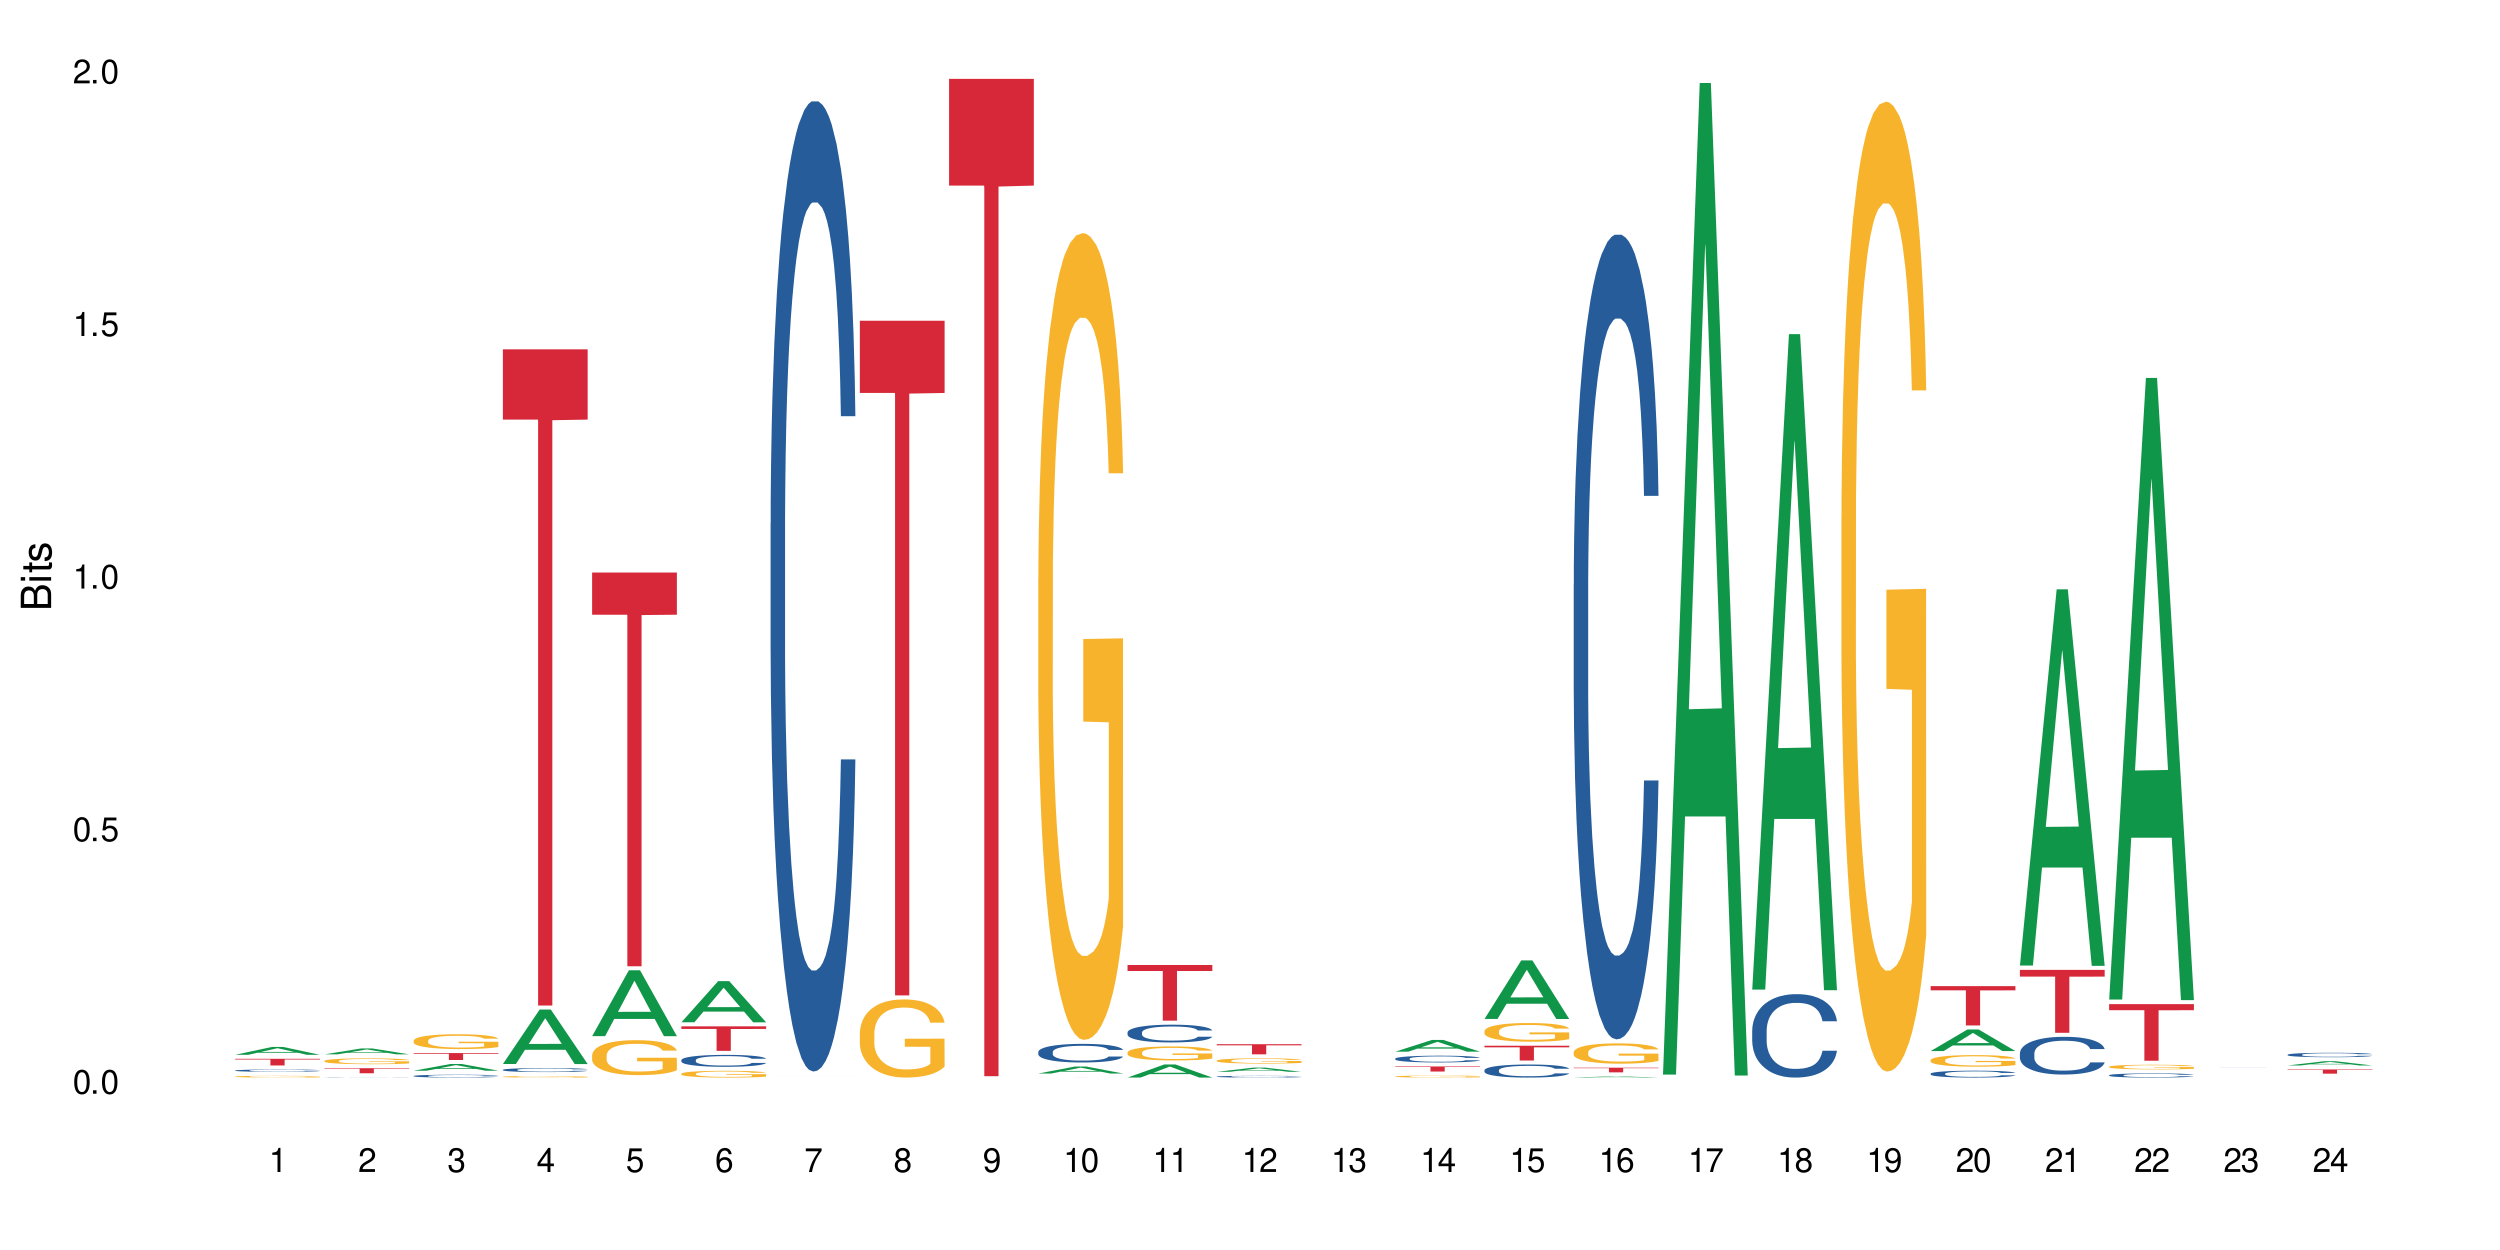 <?xml version="1.0" encoding="UTF-8"?>
<svg xmlns="http://www.w3.org/2000/svg" xmlns:xlink="http://www.w3.org/1999/xlink" width="720" height="360" viewBox="0 0 720 360">
<defs>
<g>
<g id="glyph-0-0">
</g>
<g id="glyph-0-1">
<path d="M 2.641 -6.938 C 2 -6.938 1.422 -6.656 1.078 -6.172 C 0.641 -5.562 0.406 -4.641 0.406 -3.359 C 0.406 -1.016 1.188 0.219 2.641 0.219 C 4.078 0.219 4.859 -1.016 4.859 -3.297 C 4.859 -4.641 4.656 -5.547 4.203 -6.172 C 3.844 -6.656 3.281 -6.938 2.641 -6.938 Z M 2.641 -6.188 C 3.547 -6.188 4 -5.25 4 -3.375 C 4 -1.406 3.562 -0.484 2.625 -0.484 C 1.734 -0.484 1.281 -1.438 1.281 -3.344 C 1.281 -5.25 1.734 -6.188 2.641 -6.188 Z M 2.641 -6.188 "/>
</g>
<g id="glyph-0-2">
<path d="M 1.828 -1 L 0.828 -1 L 0.828 0 L 1.828 0 Z M 1.828 -1 "/>
</g>
<g id="glyph-0-3">
<path d="M 4.562 -6.797 L 1.062 -6.797 L 0.547 -3.094 L 1.328 -3.094 C 1.719 -3.562 2.047 -3.734 2.578 -3.734 C 3.484 -3.734 4.062 -3.109 4.062 -2.094 C 4.062 -1.125 3.484 -0.531 2.578 -0.531 C 1.828 -0.531 1.375 -0.906 1.188 -1.672 L 0.328 -1.672 C 0.453 -1.109 0.547 -0.844 0.75 -0.594 C 1.125 -0.078 1.828 0.219 2.594 0.219 C 3.969 0.219 4.922 -0.781 4.922 -2.219 C 4.922 -3.562 4.031 -4.484 2.719 -4.484 C 2.25 -4.484 1.859 -4.359 1.469 -4.062 L 1.734 -5.969 L 4.562 -5.969 Z M 4.562 -6.797 "/>
</g>
<g id="glyph-0-4">
<path d="M 2.484 -4.938 L 2.484 0 L 3.328 0 L 3.328 -6.938 L 2.766 -6.938 C 2.469 -5.875 2.281 -5.734 0.984 -5.562 L 0.984 -4.938 Z M 2.484 -4.938 "/>
</g>
<g id="glyph-0-5">
<path d="M 4.859 -0.828 L 1.281 -0.828 C 1.359 -1.406 1.672 -1.781 2.5 -2.281 L 3.469 -2.828 C 4.406 -3.344 4.906 -4.062 4.906 -4.906 C 4.906 -5.484 4.672 -6.031 4.266 -6.406 C 3.859 -6.766 3.375 -6.938 2.719 -6.938 C 1.859 -6.938 1.219 -6.625 0.844 -6.031 C 0.609 -5.672 0.5 -5.234 0.484 -4.531 L 1.328 -4.531 C 1.359 -5.016 1.406 -5.281 1.531 -5.516 C 1.75 -5.938 2.188 -6.203 2.703 -6.203 C 3.469 -6.203 4.031 -5.641 4.031 -4.891 C 4.031 -4.344 3.719 -3.859 3.125 -3.516 L 2.234 -3 C 0.812 -2.172 0.406 -1.531 0.328 -0.016 L 4.859 -0.016 Z M 4.859 -0.828 "/>
</g>
<g id="glyph-0-6">
<path d="M 2.125 -3.188 L 2.578 -3.188 C 3.5 -3.188 3.984 -2.766 3.984 -1.922 C 3.984 -1.062 3.469 -0.531 2.594 -0.531 C 1.656 -0.531 1.203 -1 1.156 -2.016 L 0.312 -2.016 C 0.344 -1.453 0.438 -1.094 0.609 -0.781 C 0.953 -0.109 1.625 0.219 2.547 0.219 C 3.953 0.219 4.859 -0.625 4.859 -1.938 C 4.859 -2.828 4.516 -3.297 3.703 -3.594 C 4.344 -3.844 4.656 -4.328 4.656 -5.031 C 4.656 -6.219 3.875 -6.938 2.578 -6.938 C 1.203 -6.938 0.484 -6.172 0.453 -4.703 L 1.297 -4.703 C 1.312 -5.125 1.344 -5.359 1.453 -5.578 C 1.641 -5.969 2.062 -6.203 2.594 -6.203 C 3.344 -6.203 3.797 -5.75 3.797 -5 C 3.797 -4.516 3.609 -4.219 3.25 -4.047 C 3.016 -3.953 2.703 -3.922 2.125 -3.906 Z M 2.125 -3.188 "/>
</g>
<g id="glyph-0-7">
<path d="M 3.141 -1.672 L 3.141 0 L 3.984 0 L 3.984 -1.672 L 4.984 -1.672 L 4.984 -2.438 L 3.984 -2.438 L 3.984 -6.938 L 3.359 -6.938 L 0.266 -2.578 L 0.266 -1.672 Z M 3.141 -2.438 L 1 -2.438 L 3.141 -5.5 Z M 3.141 -2.438 "/>
</g>
<g id="glyph-0-8">
<path d="M 4.781 -5.125 C 4.609 -6.266 3.891 -6.938 2.844 -6.938 C 2.094 -6.938 1.422 -6.578 1.031 -5.953 C 0.594 -5.266 0.406 -4.422 0.406 -3.172 C 0.406 -2 0.578 -1.25 0.984 -0.641 C 1.359 -0.078 1.953 0.219 2.703 0.219 C 3.984 0.219 4.922 -0.75 4.922 -2.094 C 4.922 -3.375 4.062 -4.281 2.844 -4.281 C 2.172 -4.281 1.641 -4.031 1.281 -3.516 C 1.281 -5.234 1.828 -6.188 2.797 -6.188 C 3.391 -6.188 3.797 -5.797 3.938 -5.125 Z M 2.734 -3.531 C 3.547 -3.531 4.062 -2.953 4.062 -2.031 C 4.062 -1.156 3.484 -0.531 2.703 -0.531 C 1.922 -0.531 1.328 -1.188 1.328 -2.078 C 1.328 -2.938 1.906 -3.531 2.734 -3.531 Z M 2.734 -3.531 "/>
</g>
<g id="glyph-0-9">
<path d="M 4.984 -6.797 L 0.438 -6.797 L 0.438 -5.969 L 4.109 -5.969 C 2.5 -3.656 1.828 -2.234 1.328 0 L 2.219 0 C 2.594 -2.172 3.453 -4.047 4.984 -6.094 Z M 4.984 -6.797 "/>
</g>
<g id="glyph-0-10">
<path d="M 3.75 -3.656 C 4.469 -4.094 4.688 -4.438 4.688 -5.078 C 4.688 -6.172 3.844 -6.938 2.641 -6.938 C 1.438 -6.938 0.594 -6.172 0.594 -5.094 C 0.594 -4.438 0.812 -4.094 1.516 -3.656 C 0.734 -3.266 0.359 -2.703 0.359 -1.922 C 0.359 -0.656 1.281 0.219 2.641 0.219 C 3.984 0.219 4.922 -0.656 4.922 -1.922 C 4.922 -2.703 4.531 -3.266 3.75 -3.656 Z M 2.641 -6.188 C 3.359 -6.188 3.812 -5.75 3.812 -5.062 C 3.812 -4.406 3.344 -3.984 2.641 -3.984 C 1.922 -3.984 1.453 -4.406 1.453 -5.078 C 1.453 -5.75 1.922 -6.188 2.641 -6.188 Z M 2.641 -3.266 C 3.484 -3.266 4.062 -2.719 4.062 -1.906 C 4.062 -1.078 3.484 -0.531 2.625 -0.531 C 1.797 -0.531 1.219 -1.094 1.219 -1.906 C 1.219 -2.719 1.781 -3.266 2.641 -3.266 Z M 2.641 -3.266 "/>
</g>
<g id="glyph-0-11">
<path d="M 0.516 -1.578 C 0.672 -0.453 1.406 0.219 2.438 0.219 C 3.188 0.219 3.859 -0.141 4.266 -0.766 C 4.688 -1.453 4.891 -2.297 4.891 -3.547 C 4.891 -4.719 4.703 -5.453 4.312 -6.078 C 3.938 -6.641 3.344 -6.938 2.594 -6.938 C 1.297 -6.938 0.359 -5.969 0.359 -4.625 C 0.359 -3.344 1.234 -2.453 2.453 -2.453 C 3.094 -2.453 3.578 -2.672 4.016 -3.203 C 4 -1.484 3.469 -0.531 2.5 -0.531 C 1.906 -0.531 1.484 -0.906 1.359 -1.578 Z M 2.578 -6.203 C 3.375 -6.203 3.969 -5.531 3.969 -4.641 C 3.969 -3.797 3.391 -3.188 2.547 -3.188 C 1.734 -3.188 1.234 -3.766 1.234 -4.688 C 1.234 -5.562 1.797 -6.203 2.578 -6.203 Z M 2.578 -6.203 "/>
</g>
<g id="glyph-1-0">
</g>
<g id="glyph-1-1">
<path d="M 0 -0.953 L 0 -4.891 C 0 -5.719 -0.234 -6.344 -0.734 -6.797 C -1.188 -7.234 -1.812 -7.469 -2.5 -7.469 C -3.547 -7.469 -4.188 -7 -4.625 -5.875 C -4.984 -6.688 -5.625 -7.094 -6.531 -7.094 C -7.172 -7.094 -7.734 -6.859 -8.141 -6.391 C -8.562 -5.922 -8.75 -5.344 -8.75 -4.5 L -8.75 -0.953 Z M -4.984 -2.062 L -7.766 -2.062 L -7.766 -4.219 C -7.766 -4.844 -7.688 -5.203 -7.453 -5.5 C -7.219 -5.812 -6.859 -5.969 -6.375 -5.969 C -5.891 -5.969 -5.531 -5.812 -5.297 -5.5 C -5.062 -5.203 -4.984 -4.844 -4.984 -4.219 Z M -0.984 -2.062 L -4 -2.062 L -4 -4.781 C -4 -5.766 -3.438 -6.359 -2.484 -6.359 C -1.547 -6.359 -0.984 -5.766 -0.984 -4.781 Z M -0.984 -2.062 "/>
</g>
<g id="glyph-1-2">
<path d="M -6.281 -1.797 L -6.281 -0.797 L 0 -0.797 L 0 -1.797 Z M -8.75 -1.797 L -8.75 -0.797 L -7.484 -0.797 L -7.484 -1.797 Z M -8.75 -1.797 "/>
</g>
<g id="glyph-1-3">
<path d="M -6.281 -3.047 L -6.281 -2.016 L -8.016 -2.016 L -8.016 -1.016 L -6.281 -1.016 L -6.281 -0.172 L -5.469 -0.172 L -5.469 -1.016 L -0.719 -1.016 C -0.078 -1.016 0.281 -1.453 0.281 -2.234 C 0.281 -2.5 0.25 -2.719 0.188 -3.047 L -0.641 -3.047 C -0.609 -2.906 -0.594 -2.766 -0.594 -2.562 C -0.594 -2.141 -0.719 -2.016 -1.156 -2.016 L -5.469 -2.016 L -5.469 -3.047 Z M -6.281 -3.047 "/>
</g>
<g id="glyph-1-4">
<path d="M -4.531 -5.25 C -5.766 -5.25 -6.469 -4.422 -6.469 -2.969 C -6.469 -1.516 -5.719 -0.562 -4.547 -0.562 C -3.562 -0.562 -3.094 -1.062 -2.734 -2.562 L -2.516 -3.484 C -2.344 -4.188 -2.094 -4.469 -1.641 -4.469 C -1.047 -4.469 -0.641 -3.875 -0.641 -3 C -0.641 -2.453 -0.797 -2 -1.062 -1.75 C -1.25 -1.594 -1.422 -1.531 -1.875 -1.469 L -1.875 -0.406 C -0.422 -0.453 0.281 -1.266 0.281 -2.922 C 0.281 -4.5 -0.5 -5.516 -1.719 -5.516 C -2.656 -5.516 -3.172 -4.984 -3.469 -3.734 L -3.703 -2.766 C -3.891 -1.953 -4.156 -1.609 -4.594 -1.609 C -5.188 -1.609 -5.547 -2.125 -5.547 -2.938 C -5.547 -3.75 -5.203 -4.172 -4.531 -4.203 Z M -4.531 -5.25 "/>
</g>
</g>
</defs>
<rect x="-72" y="-36" width="864" height="432" fill="rgb(100%, 100%, 100%)" fill-opacity="1"/>
<path fill-rule="nonzero" fill="rgb(6.275%, 58.824%, 28.235%)" fill-opacity="1" d="M 67.73 303.785 L 67.758 303.781 L 78.32 301.52 L 81.531 301.52 L 92.145 303.789 L 88.414 303.789 L 85.754 303.195 L 74.094 303.195 L 71.488 303.785 L 67.73 303.785 L 75.219 302.949 L 84.688 302.949 L 79.965 301.891 L 79.914 301.887 L 79.859 301.895 L 75.191 302.949 L 75.219 302.949 Z M 67.73 303.785 "/>
<path fill-rule="nonzero" fill="rgb(14.51%, 36.078%, 60%)" fill-opacity="1" d="M 67.73 308.305 L 67.762 308.305 L 67.762 308.289 L 67.852 308.266 L 68.059 308.234 L 68.266 308.215 L 68.805 308.18 L 69.547 308.145 L 70.32 308.117 L 70.887 308.102 L 71.395 308.09 L 72.555 308.066 L 73.297 308.055 L 74.102 308.043 L 75.086 308.035 L 75.801 308.027 L 77.406 308.02 L 78.598 308.012 L 81.516 308.012 L 82.707 308.016 L 83.57 308.016 L 84.523 308.023 L 85.328 308.027 L 86.727 308.039 L 87.977 308.059 L 88.543 308.066 L 89.438 308.086 L 90.121 308.105 L 90.598 308.121 L 91.133 308.145 L 91.609 308.172 L 91.969 308.203 L 92.145 308.23 L 87.977 308.23 L 87.77 308.207 L 87.531 308.188 L 87.086 308.16 L 86.637 308.145 L 86.012 308.125 L 85.445 308.113 L 84.672 308.102 L 83.988 308.094 L 83.273 308.09 L 82.59 308.086 L 81.277 308.082 L 79.195 308.082 L 78.031 308.086 L 77.406 308.094 L 76.516 308.102 L 75.891 308.109 L 75.145 308.121 L 74.637 308.133 L 74.012 308.148 L 73.566 308.16 L 73.062 308.184 L 72.762 308.195 L 72.496 308.215 L 72.258 308.234 L 72.078 308.258 L 71.957 308.277 L 71.898 308.301 L 71.898 308.395 L 71.957 308.418 L 72.109 308.445 L 72.496 308.48 L 73.062 308.516 L 73.715 308.539 L 74.34 308.559 L 74.699 308.566 L 75.176 308.578 L 75.918 308.59 L 76.992 308.602 L 77.617 308.605 L 78.57 308.613 L 82.023 308.613 L 82.797 308.609 L 83.602 308.602 L 84.703 308.594 L 85.387 308.582 L 85.984 308.57 L 86.727 308.551 L 87.172 308.531 L 87.531 308.512 L 87.801 308.488 L 87.977 308.469 L 92.145 308.469 L 91.969 308.492 L 91.699 308.516 L 91.43 308.535 L 91.016 308.555 L 90.539 308.574 L 89.852 308.598 L 89.289 308.609 L 88.543 308.625 L 87.859 308.637 L 87.113 308.648 L 86.012 308.66 L 85.297 308.668 L 84.523 308.672 L 83.602 308.676 L 82.441 308.68 L 81.188 308.684 L 78.777 308.684 L 77.855 308.68 L 76.633 308.676 L 75.113 308.664 L 74.012 308.652 L 73.148 308.641 L 72.406 308.629 L 71.57 308.613 L 70.5 308.586 L 69.844 308.562 L 69.398 308.547 L 68.891 308.523 L 68.535 308.5 L 68.117 308.465 L 67.82 308.422 L 67.73 308.391 Z M 67.73 308.305 "/>
<path fill-rule="nonzero" fill="rgb(96.863%, 70.196%, 16.863%)" fill-opacity="1" d="M 67.73 310.055 L 67.762 310.055 L 67.762 310.043 L 67.879 310.023 L 68.176 309.996 L 68.566 309.973 L 68.98 309.953 L 69.25 309.945 L 69.695 309.93 L 70.082 309.922 L 71.066 309.898 L 72.316 309.879 L 73 309.871 L 73.773 309.863 L 74.875 309.855 L 75.383 309.852 L 76.93 309.844 L 78.688 309.84 L 82.738 309.84 L 84.406 309.848 L 85.355 309.852 L 86.102 309.855 L 86.875 309.863 L 87.828 309.871 L 88.723 309.883 L 90.152 309.906 L 90.746 309.922 L 91.254 309.938 L 91.699 309.957 L 91.969 309.973 L 92.145 309.988 L 88.008 309.988 L 87.77 309.973 L 87.5 309.961 L 87.055 309.945 L 86.609 309.934 L 86.16 309.926 L 85.328 309.914 L 84.613 309.906 L 83.719 309.898 L 82.855 309.895 L 81.875 309.895 L 81.277 309.891 L 79.699 309.891 L 78.27 309.895 L 77.438 309.898 L 76.844 309.902 L 76.008 309.91 L 75.504 309.914 L 75.203 309.918 L 74.312 309.934 L 73.715 309.945 L 73.387 309.953 L 72.973 309.969 L 72.672 309.98 L 72.348 310 L 72.168 310.012 L 71.93 310.043 L 71.898 310.125 L 71.988 310.145 L 72.168 310.164 L 72.406 310.18 L 72.762 310.195 L 73.121 310.211 L 73.746 310.227 L 74.281 310.238 L 74.699 310.246 L 75.504 310.258 L 75.828 310.266 L 76.605 310.273 L 77.406 310.277 L 78.391 310.285 L 79.133 310.285 L 80.324 310.289 L 81.844 310.289 L 83.629 310.285 L 84.762 310.281 L 85.535 310.277 L 86.043 310.277 L 86.668 310.27 L 87.113 310.266 L 87.531 310.262 L 88.035 310.254 L 88.035 310.145 L 80.684 310.145 L 80.684 310.09 L 92.117 310.09 L 92.145 310.27 L 91.52 310.281 L 90.746 310.293 L 90.004 310.305 L 89.227 310.312 L 88.125 310.32 L 87.234 310.324 L 85.863 310.332 L 84.613 310.336 L 83.305 310.34 L 79.551 310.34 L 78.242 310.336 L 77.199 310.332 L 75.293 310.324 L 74.102 310.312 L 73.328 310.305 L 72.523 310.297 L 71.723 310.285 L 71.008 310.273 L 70.055 310.25 L 69.547 310.238 L 69.07 310.223 L 68.715 310.207 L 68.387 310.191 L 68.148 310.176 L 67.91 310.156 L 67.789 310.141 L 67.73 310.125 Z M 67.73 310.055 "/>
<path fill-rule="nonzero" fill="rgb(83.922%, 15.686%, 22.353%)" fill-opacity="1" d="M 67.73 304.941 L 92.145 304.941 L 92.145 305.148 L 81.969 305.148 L 81.969 306.855 L 77.875 306.855 L 77.875 305.152 L 77.816 305.148 L 67.73 305.148 Z M 67.73 304.941 "/>
<path fill-rule="nonzero" fill="rgb(6.275%, 58.824%, 28.235%)" fill-opacity="1" d="M 93.43 303.656 L 93.457 303.652 L 104.02 301.957 L 107.23 301.957 L 117.848 303.656 L 114.117 303.656 L 111.457 303.211 L 99.797 303.211 L 97.188 303.656 L 93.43 303.656 L 100.918 303.027 L 110.387 303.027 L 105.664 302.234 L 105.613 302.23 L 105.559 302.238 L 100.891 303.027 L 100.918 303.027 Z M 93.43 303.656 "/>
<path fill-rule="nonzero" fill="rgb(14.51%, 36.078%, 60%)" fill-opacity="1" d="M 93.43 310.297 L 93.461 310.297 L 93.551 310.293 L 93.758 310.289 L 93.969 310.289 L 94.504 310.281 L 95.246 310.277 L 96.02 310.277 L 96.586 310.273 L 97.094 310.273 L 98.254 310.27 L 99 310.27 L 99.801 310.266 L 112.426 310.266 L 113.676 310.27 L 114.242 310.27 L 115.137 310.273 L 115.82 310.273 L 116.297 310.277 L 116.832 310.277 L 117.309 310.281 L 117.668 310.285 L 117.848 310.289 L 113.676 310.289 L 113.469 310.285 L 113.23 310.285 L 112.785 310.281 L 112.336 310.277 L 111.148 310.277 L 110.371 310.273 L 101.59 310.273 L 100.844 310.277 L 100.34 310.277 L 99.715 310.281 L 99.266 310.281 L 98.762 310.285 L 98.195 310.285 L 97.957 310.289 L 97.777 310.293 L 97.66 310.293 L 97.598 310.297 L 97.598 310.309 L 97.66 310.312 L 97.809 310.312 L 98.195 310.316 L 98.762 310.32 L 99.414 310.324 L 100.039 310.328 L 100.875 310.328 L 101.617 310.332 L 110.402 310.332 L 111.086 310.328 L 112.129 310.328 L 112.426 310.324 L 112.875 310.324 L 113.23 310.32 L 113.5 310.32 L 113.676 310.316 L 117.848 310.316 L 117.668 310.32 L 117.398 310.32 L 117.133 310.324 L 116.715 310.328 L 116.238 310.328 L 115.555 310.332 L 114.988 310.332 L 114.242 310.336 L 112.812 310.336 L 111.711 310.34 L 100.816 310.34 L 99.715 310.336 L 98.105 310.336 L 97.273 310.332 L 96.199 310.328 L 95.547 310.328 L 95.098 310.324 L 94.594 310.324 L 94.234 310.32 L 93.816 310.316 L 93.52 310.312 L 93.43 310.309 Z M 93.43 310.297 "/>
<path fill-rule="nonzero" fill="rgb(96.863%, 70.196%, 16.863%)" fill-opacity="1" d="M 93.43 305.531 L 93.461 305.531 L 93.461 305.5 L 93.578 305.43 L 93.879 305.336 L 94.266 305.258 L 94.68 305.195 L 94.949 305.164 L 95.395 305.117 L 95.781 305.082 L 96.766 305.016 L 98.016 304.949 L 98.699 304.922 L 99.477 304.895 L 100.578 304.867 L 101.082 304.855 L 102.633 304.832 L 104.387 304.816 L 106.324 304.812 L 107.215 304.812 L 108.438 304.82 L 110.105 304.836 L 111.059 304.852 L 111.801 304.867 L 112.574 304.887 L 113.527 304.918 L 114.422 304.953 L 115.137 304.992 L 115.852 305.039 L 116.445 305.086 L 116.953 305.141 L 117.398 305.203 L 117.668 305.258 L 117.848 305.312 L 113.707 305.312 L 113.469 305.258 L 113.203 305.219 L 112.754 305.168 L 112.309 305.129 L 111.863 305.102 L 111.027 305.062 L 110.312 305.035 L 109.418 305.016 L 108.555 305 L 107.574 304.992 L 106.977 304.988 L 105.398 304.988 L 103.973 305 L 103.137 305.012 L 102.543 305.023 L 101.707 305.047 L 101.203 305.066 L 100.906 305.078 L 100.012 305.125 L 99.414 305.168 L 99.09 305.199 L 98.672 305.242 L 98.375 305.285 L 98.047 305.348 L 97.867 305.391 L 97.629 305.496 L 97.598 305.773 L 97.688 305.832 L 97.867 305.895 L 98.105 305.949 L 98.461 306.008 L 98.82 306.051 L 99.445 306.113 L 99.98 306.152 L 100.398 306.18 L 101.203 306.219 L 101.531 306.234 L 102.305 306.262 L 103.109 306.281 L 104.09 306.301 L 104.836 306.312 L 106.027 306.32 L 107.543 306.32 L 109.332 306.309 L 110.461 306.297 L 111.234 306.285 L 111.742 306.273 L 112.367 306.258 L 112.812 306.242 L 113.23 306.227 L 113.738 306.199 L 113.738 305.832 L 106.383 305.828 L 106.383 305.656 L 117.816 305.656 L 117.848 306.258 L 117.223 306.297 L 116.445 306.34 L 115.703 306.367 L 114.93 306.395 L 113.828 306.426 L 112.934 306.441 L 111.562 306.465 L 110.312 306.477 L 109.004 306.488 L 107.844 306.492 L 105.25 306.492 L 103.941 306.48 L 102.898 306.469 L 101.945 306.453 L 100.992 306.434 L 99.801 306.402 L 99.027 306.375 L 98.227 306.344 L 97.422 306.305 L 96.707 306.262 L 96.23 306.23 L 95.754 306.195 L 95.246 306.148 L 94.77 306.098 L 94.414 306.047 L 94.086 305.996 L 93.848 305.945 L 93.609 305.875 L 93.492 305.82 L 93.43 305.773 Z M 93.43 305.531 "/>
<path fill-rule="nonzero" fill="rgb(83.922%, 15.686%, 22.353%)" fill-opacity="1" d="M 93.43 307.648 L 117.848 307.648 L 117.848 307.805 L 107.672 307.805 L 107.672 309.109 L 103.578 309.109 L 103.578 307.809 L 103.516 307.805 L 93.43 307.805 Z M 93.43 307.648 "/>
<path fill-rule="nonzero" fill="rgb(6.275%, 58.824%, 28.235%)" fill-opacity="1" d="M 119.133 308.363 L 119.156 308.363 L 129.723 306.43 L 132.93 306.43 L 143.547 308.367 L 139.816 308.367 L 137.156 307.859 L 125.496 307.859 L 122.887 308.363 L 119.133 308.363 L 126.617 307.652 L 136.086 307.648 L 131.363 306.746 L 131.312 306.742 L 131.262 306.75 L 126.59 307.648 L 126.617 307.652 Z M 119.133 308.363 "/>
<path fill-rule="nonzero" fill="rgb(14.51%, 36.078%, 60%)" fill-opacity="1" d="M 119.133 309.879 L 119.16 309.879 L 119.16 309.859 L 119.25 309.832 L 119.457 309.793 L 119.668 309.77 L 120.203 309.727 L 120.945 309.684 L 121.723 309.648 L 122.285 309.629 L 122.793 309.617 L 123.953 309.59 L 124.699 309.574 L 125.504 309.562 L 126.484 309.547 L 127.199 309.539 L 128.809 309.527 L 130 309.523 L 130.922 309.52 L 132.918 309.52 L 134.109 309.523 L 134.973 309.527 L 135.922 309.535 L 136.727 309.539 L 138.129 309.559 L 139.379 309.578 L 139.941 309.59 L 140.836 309.613 L 141.52 309.637 L 141.996 309.656 L 142.535 309.684 L 143.012 309.719 L 143.367 309.754 L 143.547 309.789 L 139.379 309.789 L 139.168 309.758 L 138.93 309.734 L 138.484 309.703 L 138.039 309.684 L 137.414 309.66 L 136.848 309.645 L 136.074 309.633 L 135.387 309.621 L 134.672 309.617 L 133.988 309.609 L 132.68 309.605 L 131.16 309.605 L 130.594 309.609 L 129.434 309.613 L 128.809 309.621 L 127.914 309.629 L 127.289 309.641 L 126.543 309.656 L 126.039 309.668 L 125.414 309.688 L 124.965 309.703 L 124.461 309.73 L 124.164 309.746 L 123.895 309.77 L 123.656 309.793 L 123.477 309.82 L 123.359 309.848 L 123.301 309.875 L 123.301 309.992 L 123.359 310.016 L 123.508 310.051 L 123.895 310.094 L 124.461 310.133 L 125.117 310.164 L 125.742 310.188 L 126.098 310.199 L 126.574 310.211 L 127.32 310.227 L 128.391 310.242 L 129.016 310.246 L 129.969 310.254 L 133.422 310.254 L 134.195 310.25 L 135 310.242 L 136.102 310.23 L 136.789 310.219 L 137.828 310.191 L 138.129 310.18 L 138.574 310.156 L 138.93 310.129 L 139.199 310.102 L 139.379 310.078 L 143.547 310.078 L 143.367 310.105 L 143.098 310.137 L 142.832 310.16 L 142.414 310.184 L 141.938 310.207 L 141.254 310.234 L 140.688 310.25 L 139.941 310.27 L 139.258 310.285 L 138.516 310.297 L 137.414 310.312 L 136.699 310.32 L 135.922 310.324 L 135 310.332 L 133.84 310.336 L 132.59 310.34 L 130.176 310.34 L 129.254 310.336 L 128.035 310.328 L 126.516 310.316 L 125.414 310.301 L 124.551 310.289 L 123.805 310.273 L 122.973 310.254 L 121.898 310.219 L 121.246 310.195 L 120.797 310.172 L 120.293 310.145 L 119.934 310.117 L 119.52 310.074 L 119.219 310.023 L 119.133 309.98 Z M 119.133 309.879 "/>
<path fill-rule="nonzero" fill="rgb(96.863%, 70.196%, 16.863%)" fill-opacity="1" d="M 119.133 299.695 L 119.16 299.691 L 119.16 299.613 L 119.281 299.438 L 119.578 299.195 L 119.965 298.996 L 120.383 298.84 L 120.648 298.758 L 121.098 298.641 L 121.484 298.555 L 122.465 298.383 L 123.715 298.219 L 124.402 298.148 L 125.176 298.082 L 126.277 298.008 L 126.781 297.98 L 128.332 297.918 L 130.09 297.879 L 132.023 297.867 L 132.918 297.871 L 134.137 297.887 L 135.805 297.93 L 136.758 297.969 L 137.5 298.008 L 138.277 298.059 L 139.23 298.137 L 140.121 298.23 L 140.836 298.324 L 141.551 298.441 L 142.148 298.562 L 142.652 298.699 L 143.098 298.863 L 143.367 299 L 143.547 299.137 L 139.406 299.137 L 139.168 299 L 138.902 298.895 L 138.453 298.766 L 138.008 298.672 L 137.562 298.598 L 136.727 298.496 L 136.012 298.438 L 135.121 298.383 L 134.258 298.348 L 133.273 298.324 L 132.68 298.316 L 131.102 298.316 L 129.672 298.344 L 128.836 298.375 L 128.242 298.406 L 127.41 298.465 L 126.902 298.508 L 126.605 298.539 L 125.711 298.66 L 125.117 298.77 L 124.789 298.844 L 124.371 298.961 L 124.074 299.066 L 123.746 299.223 L 123.566 299.34 L 123.328 299.605 L 123.301 300.305 L 123.391 300.453 L 123.566 300.613 L 123.805 300.754 L 124.164 300.902 L 124.52 301.016 L 125.145 301.168 L 125.68 301.27 L 126.098 301.336 L 126.902 301.441 L 127.23 301.477 L 128.004 301.547 L 128.809 301.602 L 129.789 301.648 L 130.535 301.668 L 131.727 301.688 L 133.242 301.688 L 135.031 301.668 L 136.16 301.637 L 136.938 301.605 L 137.441 301.578 L 138.066 301.535 L 138.516 301.496 L 138.93 301.453 L 139.438 301.387 L 139.438 300.453 L 132.082 300.449 L 132.082 300.016 L 143.516 300.012 L 143.547 301.535 L 142.922 301.641 L 142.148 301.738 L 141.402 301.816 L 140.629 301.883 L 139.527 301.957 L 138.633 302.004 L 137.262 302.059 L 136.012 302.094 L 134.703 302.117 L 133.543 302.129 L 132.172 302.133 L 130.953 302.125 L 129.641 302.102 L 128.598 302.07 L 127.648 302.031 L 126.695 301.98 L 125.504 301.898 L 124.73 301.832 L 123.926 301.75 L 123.121 301.656 L 122.406 301.551 L 121.93 301.469 L 121.453 301.375 L 120.945 301.258 L 120.473 301.125 L 120.113 301.004 L 119.785 300.867 L 119.547 300.738 L 119.309 300.562 L 119.191 300.422 L 119.133 300.301 Z M 119.133 299.695 "/>
<path fill-rule="nonzero" fill="rgb(83.922%, 15.686%, 22.353%)" fill-opacity="1" d="M 119.133 303.289 L 143.547 303.289 L 143.547 303.5 L 133.371 303.504 L 133.371 305.273 L 129.277 305.273 L 129.277 303.504 L 129.219 303.5 L 119.133 303.5 Z M 119.133 303.289 "/>
<path fill-rule="nonzero" fill="rgb(6.275%, 58.824%, 28.235%)" fill-opacity="1" d="M 144.832 306.434 L 144.855 306.418 L 155.422 290.738 L 158.629 290.738 L 169.246 306.449 L 165.516 306.449 L 162.855 302.348 L 151.195 302.348 L 148.586 306.434 L 144.832 306.434 L 152.316 300.652 L 161.785 300.637 L 157.066 293.305 L 157.012 293.293 L 156.961 293.336 L 152.293 300.637 L 152.316 300.652 Z M 144.832 306.434 "/>
<path fill-rule="nonzero" fill="rgb(14.51%, 36.078%, 60%)" fill-opacity="1" d="M 144.832 308.105 L 144.859 308.105 L 144.859 308.078 L 144.949 308.039 L 145.16 307.988 L 145.367 307.953 L 145.902 307.891 L 146.648 307.832 L 147.422 307.785 L 147.988 307.758 L 148.492 307.738 L 149.656 307.699 L 150.398 307.68 L 151.203 307.66 L 152.184 307.641 L 152.898 307.633 L 154.508 307.613 L 155.699 307.609 L 156.621 307.605 L 158.617 307.605 L 159.809 307.609 L 160.672 307.613 L 161.625 307.621 L 162.426 307.633 L 163.828 307.656 L 165.078 307.684 L 165.645 307.703 L 166.535 307.734 L 167.223 307.766 L 167.699 307.793 L 168.234 307.832 L 168.711 307.879 L 169.066 307.934 L 169.246 307.977 L 165.078 307.977 L 164.871 307.938 L 164.633 307.902 L 164.184 307.859 L 163.738 307.828 L 163.113 307.801 L 162.547 307.777 L 161.773 307.758 L 161.086 307.746 L 160.375 307.738 L 159.688 307.73 L 158.379 307.723 L 156.859 307.723 L 156.293 307.727 L 155.133 307.734 L 154.508 307.742 L 153.613 307.758 L 152.988 307.77 L 152.246 307.793 L 151.738 307.809 L 151.113 307.836 L 150.668 307.859 L 150.16 307.895 L 149.863 307.922 L 149.594 307.953 L 149.355 307.988 L 149.18 308.023 L 149.059 308.062 L 149 308.102 L 149 308.262 L 149.059 308.301 L 149.207 308.344 L 149.594 308.41 L 150.16 308.465 L 150.816 308.508 L 151.441 308.539 L 151.797 308.555 L 152.273 308.574 L 153.02 308.594 L 154.09 308.613 L 154.715 308.621 L 155.668 308.633 L 156.652 308.637 L 157.961 308.637 L 159.121 308.633 L 159.898 308.625 L 160.699 308.617 L 161.801 308.602 L 162.488 308.582 L 163.082 308.562 L 163.531 308.543 L 163.828 308.527 L 164.273 308.492 L 164.633 308.457 L 164.898 308.422 L 165.078 308.387 L 169.246 308.387 L 169.066 308.426 L 168.801 308.469 L 168.531 308.5 L 168.113 308.535 L 167.637 308.566 L 166.953 308.605 L 166.387 308.629 L 165.645 308.656 L 164.957 308.676 L 164.215 308.695 L 163.113 308.715 L 162.398 308.727 L 161.625 308.734 L 160.699 308.742 L 159.539 308.75 L 158.289 308.754 L 155.879 308.754 L 154.953 308.75 L 153.734 308.738 L 152.215 308.723 L 151.113 308.699 L 150.25 308.68 L 149.504 308.66 L 148.672 308.633 L 147.602 308.586 L 146.945 308.551 L 146.5 308.52 L 145.992 308.48 L 145.637 308.441 L 145.219 308.383 L 144.922 308.309 L 144.832 308.25 Z M 144.832 308.105 "/>
<path fill-rule="nonzero" fill="rgb(96.863%, 70.196%, 16.863%)" fill-opacity="1" d="M 144.832 310.094 L 144.859 310.094 L 144.859 310.086 L 144.98 310.07 L 145.277 310.043 L 145.664 310.023 L 146.082 310.008 L 146.348 310 L 146.797 309.988 L 147.184 309.98 L 148.164 309.961 L 149.418 309.945 L 150.102 309.938 L 150.875 309.934 L 151.977 309.926 L 152.484 309.922 L 154.031 309.914 L 155.789 309.91 L 158.617 309.91 L 159.836 309.914 L 161.504 309.918 L 162.457 309.922 L 163.203 309.926 L 163.977 309.93 L 164.93 309.938 L 165.82 309.949 L 166.535 309.957 L 167.25 309.969 L 167.848 309.98 L 168.352 309.996 L 168.801 310.012 L 169.066 310.023 L 169.246 310.039 L 165.105 310.039 L 164.871 310.023 L 164.602 310.016 L 164.156 310 L 163.707 309.992 L 163.262 309.984 L 162.426 309.973 L 161.715 309.969 L 160.82 309.961 L 159.957 309.961 L 158.973 309.957 L 155.371 309.957 L 154.539 309.961 L 153.941 309.965 L 153.109 309.973 L 152.602 309.977 L 152.305 309.98 L 151.41 309.992 L 150.816 310.004 L 150.488 310.008 L 150.07 310.02 L 149.773 310.031 L 149.445 310.047 L 149.266 310.059 L 149.027 310.086 L 149 310.156 L 149.09 310.172 L 149.266 310.188 L 149.504 310.203 L 149.863 310.219 L 150.219 310.227 L 150.844 310.242 L 151.383 310.254 L 151.797 310.262 L 152.602 310.27 L 152.93 310.273 L 153.703 310.281 L 154.508 310.289 L 155.492 310.293 L 156.234 310.293 L 157.426 310.297 L 158.945 310.297 L 160.73 310.293 L 161.863 310.289 L 162.637 310.289 L 163.141 310.285 L 163.766 310.281 L 164.215 310.277 L 164.633 310.273 L 165.137 310.266 L 165.137 310.172 L 157.781 310.172 L 157.781 310.129 L 169.215 310.125 L 169.246 310.281 L 168.621 310.293 L 167.848 310.301 L 167.102 310.309 L 166.328 310.316 L 165.227 310.324 L 164.332 310.328 L 162.965 310.332 L 161.715 310.336 L 160.402 310.34 L 155.34 310.34 L 154.301 310.336 L 153.348 310.332 L 152.395 310.324 L 151.203 310.316 L 150.43 310.312 L 149.625 310.301 L 148.82 310.293 L 147.152 310.266 L 146.648 310.254 L 146.172 310.238 L 145.812 310.227 L 145.484 310.215 L 145.008 310.184 L 144.891 310.168 L 144.832 310.156 Z M 144.832 310.094 "/>
<path fill-rule="nonzero" fill="rgb(83.922%, 15.686%, 22.353%)" fill-opacity="1" d="M 144.832 100.617 L 169.246 100.617 L 169.246 120.844 L 159.07 121.023 L 159.07 289.586 L 154.977 289.586 L 154.977 121.199 L 154.918 120.844 L 144.832 120.844 Z M 144.832 100.617 "/>
<path fill-rule="nonzero" fill="rgb(6.275%, 58.824%, 28.235%)" fill-opacity="1" d="M 170.531 298.398 L 170.559 298.383 L 181.121 279.43 L 184.328 279.43 L 194.945 298.418 L 191.215 298.418 L 188.555 293.461 L 176.895 293.461 L 174.289 298.398 L 170.531 298.398 L 178.016 291.41 L 187.484 291.395 L 182.766 282.531 L 182.711 282.516 L 182.66 282.57 L 177.992 291.395 L 178.016 291.41 Z M 170.531 298.398 "/>
<path fill-rule="nonzero" fill="rgb(96.863%, 70.196%, 16.863%)" fill-opacity="1" d="M 170.531 303.883 L 170.562 303.875 L 170.562 303.691 L 170.68 303.277 L 170.977 302.707 L 171.363 302.238 L 171.781 301.871 L 172.051 301.676 L 172.496 301.402 L 172.883 301.199 L 173.867 300.785 L 175.117 300.398 L 175.801 300.234 L 176.574 300.078 L 177.676 299.902 L 178.184 299.84 L 179.73 299.691 L 181.488 299.598 L 183.422 299.57 L 184.316 299.582 L 185.539 299.617 L 187.203 299.719 L 188.156 299.812 L 188.902 299.902 L 189.676 300.023 L 190.629 300.207 L 191.523 300.426 L 192.238 300.648 L 192.953 300.922 L 193.547 301.219 L 194.055 301.539 L 194.5 301.926 L 194.766 302.246 L 194.945 302.57 L 190.809 302.57 L 190.57 302.246 L 190.301 302 L 189.855 301.695 L 189.406 301.477 L 188.961 301.301 L 188.129 301.062 L 187.414 300.914 L 186.52 300.785 L 185.656 300.703 L 184.676 300.648 L 184.078 300.629 L 182.5 300.629 L 181.07 300.695 L 180.238 300.766 L 179.641 300.84 L 178.809 300.98 L 178.301 301.09 L 178.004 301.164 L 177.109 301.449 L 176.516 301.703 L 176.188 301.879 L 175.77 302.156 L 175.473 302.402 L 175.145 302.773 L 174.969 303.047 L 174.73 303.672 L 174.699 305.328 L 174.789 305.676 L 174.969 306.055 L 175.207 306.387 L 175.562 306.734 L 175.922 307 L 176.547 307.359 L 177.082 307.598 L 177.5 307.754 L 178.301 308.004 L 178.629 308.086 L 179.402 308.25 L 180.207 308.379 L 181.191 308.492 L 181.934 308.547 L 183.125 308.59 L 184.645 308.59 L 186.43 308.535 L 187.562 308.461 L 188.336 308.391 L 188.844 308.324 L 189.469 308.223 L 189.914 308.133 L 190.332 308.031 L 190.836 307.875 L 190.836 305.676 L 183.484 305.668 L 183.484 304.637 L 194.918 304.629 L 194.945 308.223 L 194.32 308.473 L 193.547 308.711 L 192.801 308.895 L 192.027 309.051 L 190.926 309.227 L 190.035 309.336 L 188.664 309.465 L 187.414 309.547 L 186.102 309.602 L 184.941 309.629 L 183.57 309.641 L 182.352 309.621 L 181.043 309.566 L 180 309.492 L 179.047 309.402 L 178.094 309.281 L 176.902 309.09 L 176.129 308.934 L 175.324 308.738 L 174.52 308.508 L 173.805 308.262 L 173.328 308.066 L 172.852 307.848 L 172.348 307.57 L 171.871 307.258 L 171.512 306.973 L 171.188 306.652 L 170.949 306.348 L 170.711 305.934 L 170.59 305.602 L 170.531 305.32 Z M 170.531 303.883 "/>
<path fill-rule="nonzero" fill="rgb(83.922%, 15.686%, 22.353%)" fill-opacity="1" d="M 170.531 164.898 L 194.945 164.898 L 194.945 177.035 L 184.77 177.141 L 184.77 278.277 L 180.676 278.277 L 180.676 177.246 L 180.617 177.035 L 170.531 177.035 Z M 170.531 164.898 "/>
<path fill-rule="nonzero" fill="rgb(6.275%, 58.824%, 28.235%)" fill-opacity="1" d="M 196.23 294.418 L 196.258 294.406 L 206.82 282.574 L 210.031 282.574 L 220.645 294.43 L 216.918 294.43 L 214.254 291.336 L 202.594 291.336 L 199.988 294.418 L 196.23 294.418 L 203.719 290.055 L 213.188 290.043 L 208.465 284.512 L 208.414 284.5 L 208.359 284.535 L 203.691 290.043 L 203.719 290.055 Z M 196.23 294.418 "/>
<path fill-rule="nonzero" fill="rgb(14.51%, 36.078%, 60%)" fill-opacity="1" d="M 196.23 305.301 L 196.262 305.297 L 196.262 305.223 L 196.352 305.102 L 196.559 304.953 L 196.766 304.848 L 197.305 304.664 L 198.047 304.484 L 198.82 304.348 L 199.387 304.266 L 199.895 304.203 L 201.055 304.086 L 201.801 304.027 L 202.602 303.973 L 203.586 303.918 L 204.301 303.887 L 205.906 303.84 L 207.098 303.816 L 208.023 303.809 L 210.016 303.809 L 211.207 303.82 L 212.07 303.836 L 213.023 303.859 L 213.828 303.887 L 215.227 303.957 L 216.477 304.047 L 217.043 304.094 L 217.938 304.191 L 218.621 304.285 L 219.098 304.367 L 219.633 304.484 L 220.109 304.625 L 220.469 304.785 L 220.645 304.922 L 216.477 304.922 L 216.27 304.793 L 216.031 304.699 L 215.586 304.57 L 215.137 304.477 L 214.512 304.387 L 213.945 304.328 L 213.172 304.27 L 212.488 304.23 L 211.773 304.203 L 211.09 304.184 L 209.777 304.164 L 208.262 304.164 L 207.695 304.172 L 206.531 304.195 L 205.906 304.219 L 205.016 304.262 L 204.391 304.301 L 203.645 304.363 L 203.141 304.418 L 202.512 304.5 L 202.066 304.57 L 201.562 304.676 L 201.262 304.754 L 200.996 304.84 L 200.758 304.945 L 200.578 305.055 L 200.461 305.172 L 200.398 305.285 L 200.398 305.77 L 200.461 305.883 L 200.609 306.016 L 200.996 306.207 L 201.562 306.371 L 202.215 306.504 L 202.84 306.598 L 203.199 306.641 L 203.676 306.691 L 204.418 306.754 L 205.492 306.816 L 206.117 306.844 L 207.07 306.867 L 208.051 306.879 L 209.363 306.879 L 210.523 306.867 L 211.297 306.852 L 212.102 306.828 L 213.203 306.773 L 213.887 306.723 L 214.484 306.664 L 214.93 306.605 L 215.227 306.555 L 215.672 306.457 L 216.031 306.352 L 216.301 306.242 L 216.477 306.133 L 220.645 306.133 L 220.469 306.258 L 220.199 306.383 L 219.93 306.473 L 219.516 306.582 L 219.039 306.68 L 218.352 306.789 L 217.789 306.859 L 217.043 306.941 L 216.359 307 L 215.613 307.051 L 214.512 307.117 L 213.797 307.148 L 213.023 307.176 L 212.102 307.199 L 210.941 307.223 L 209.688 307.234 L 208.527 307.238 L 207.277 307.23 L 206.355 307.219 L 205.133 307.191 L 203.613 307.133 L 202.512 307.074 L 201.648 307.016 L 200.906 306.953 L 200.07 306.867 L 199 306.73 L 198.344 306.621 L 197.898 306.535 L 197.391 306.414 L 197.035 306.305 L 196.617 306.129 L 196.32 305.906 L 196.23 305.73 Z M 196.23 305.301 "/>
<path fill-rule="nonzero" fill="rgb(96.863%, 70.196%, 16.863%)" fill-opacity="1" d="M 196.23 309.227 L 196.262 309.227 L 196.262 309.191 L 196.379 309.109 L 196.676 309 L 197.066 308.91 L 197.48 308.836 L 197.75 308.801 L 198.195 308.746 L 198.582 308.707 L 199.566 308.629 L 200.816 308.555 L 201.5 308.52 L 202.273 308.492 L 203.379 308.457 L 203.883 308.445 L 205.43 308.414 L 207.188 308.398 L 209.125 308.395 L 210.016 308.395 L 211.238 308.402 L 212.906 308.422 L 213.859 308.438 L 214.602 308.457 L 215.375 308.48 L 216.328 308.516 L 217.223 308.559 L 217.938 308.602 L 218.652 308.656 L 219.246 308.711 L 219.754 308.773 L 220.199 308.848 L 220.469 308.91 L 220.645 308.973 L 216.508 308.973 L 216.27 308.91 L 216 308.863 L 215.555 308.805 L 215.109 308.762 L 214.66 308.727 L 213.828 308.68 L 213.113 308.652 L 212.219 308.629 L 211.355 308.613 L 210.375 308.602 L 209.777 308.598 L 208.199 308.598 L 206.77 308.609 L 205.938 308.625 L 205.344 308.637 L 204.508 308.664 L 204.004 308.688 L 203.703 308.699 L 202.812 308.754 L 202.215 308.805 L 201.887 308.84 L 201.473 308.895 L 201.172 308.941 L 200.848 309.012 L 200.668 309.066 L 200.43 309.188 L 200.398 309.508 L 200.488 309.574 L 200.668 309.648 L 200.906 309.711 L 201.262 309.777 L 201.621 309.832 L 202.246 309.898 L 202.781 309.945 L 203.199 309.977 L 204.004 310.023 L 204.328 310.039 L 205.105 310.074 L 205.906 310.098 L 206.891 310.117 L 207.633 310.129 L 208.824 310.137 L 210.344 310.137 L 212.129 310.129 L 213.262 310.113 L 214.035 310.098 L 214.543 310.086 L 215.168 310.066 L 215.613 310.051 L 216.031 310.031 L 216.539 310 L 216.539 309.574 L 209.184 309.574 L 209.184 309.375 L 220.617 309.371 L 220.645 310.066 L 220.02 310.113 L 219.246 310.16 L 218.504 310.195 L 217.727 310.227 L 216.625 310.262 L 215.734 310.281 L 214.363 310.309 L 213.113 310.324 L 211.805 310.336 L 210.641 310.34 L 209.273 310.34 L 208.051 310.336 L 206.742 310.328 L 205.699 310.312 L 203.793 310.273 L 202.602 310.234 L 201.828 310.203 L 201.023 310.168 L 200.223 310.121 L 199.508 310.074 L 198.555 309.996 L 198.047 309.941 L 197.57 309.879 L 197.215 309.824 L 196.887 309.762 L 196.648 309.703 L 196.41 309.625 L 196.289 309.559 L 196.23 309.504 Z M 196.23 309.227 "/>
<path fill-rule="nonzero" fill="rgb(83.922%, 15.686%, 22.353%)" fill-opacity="1" d="M 196.23 295.582 L 220.645 295.582 L 220.645 296.34 L 210.473 296.348 L 210.473 302.652 L 206.375 302.652 L 206.375 296.352 L 206.316 296.34 L 196.23 296.34 Z M 196.23 295.582 "/>
<path fill-rule="nonzero" fill="rgb(14.51%, 36.078%, 60%)" fill-opacity="1" d="M 221.93 150.773 L 221.961 150.52 L 221.961 144.391 L 222.051 134.684 L 222.258 122.426 L 222.469 113.996 L 223.004 98.93 L 223.746 84.371 L 224.523 73.137 L 225.086 66.496 L 225.594 61.387 L 226.754 51.938 L 227.5 47.086 L 228.305 42.746 L 229.285 38.402 L 230 35.848 L 231.609 31.762 L 232.797 29.977 L 233.723 29.207 L 235.715 29.207 L 236.906 30.23 L 237.77 31.508 L 238.723 33.551 L 239.527 35.848 L 240.926 41.469 L 242.176 48.617 L 242.742 52.703 L 243.637 60.621 L 244.32 68.285 L 244.797 74.922 L 245.332 84.371 L 245.809 95.867 L 246.168 108.891 L 246.348 119.871 L 242.176 119.871 L 241.969 109.656 L 241.73 101.738 L 241.285 91.27 L 240.836 83.863 L 240.211 76.457 L 239.648 71.602 L 238.871 66.75 L 238.188 63.688 L 237.473 61.387 L 236.789 59.855 L 235.477 58.324 L 233.961 58.324 L 233.395 58.832 L 232.234 60.875 L 231.609 62.664 L 230.715 66.238 L 230.09 69.559 L 229.344 74.668 L 228.84 79.008 L 228.215 85.648 L 227.766 91.523 L 227.262 99.953 L 226.965 106.336 L 226.695 113.488 L 226.457 121.914 L 226.277 130.855 L 226.16 140.305 L 226.098 149.496 L 226.098 189.082 L 226.16 198.277 L 226.309 209.004 L 226.695 224.582 L 227.262 238.117 L 227.914 248.844 L 228.543 256.504 L 228.898 260.082 L 229.375 264.168 L 230.117 269.273 L 231.191 274.383 L 231.816 276.426 L 232.77 278.469 L 233.75 279.488 L 235.062 279.488 L 236.223 278.469 L 236.996 277.191 L 237.801 275.148 L 238.902 270.809 L 239.586 266.723 L 240.184 261.867 L 240.629 257.016 L 240.926 252.93 L 241.375 245.012 L 241.73 236.328 L 242 227.391 L 242.176 218.707 L 246.348 218.707 L 246.168 228.922 L 245.898 238.883 L 245.633 246.289 L 245.215 255.227 L 244.738 263.145 L 244.055 272.082 L 243.488 277.957 L 242.742 284.344 L 242.059 289.195 L 241.312 293.535 L 240.211 298.645 L 239.496 301.199 L 238.723 303.496 L 237.801 305.539 L 236.641 307.328 L 235.391 308.348 L 234.227 308.605 L 232.977 308.094 L 232.055 307.07 L 230.832 304.773 L 229.316 300.176 L 228.215 295.324 L 227.352 290.473 L 226.605 285.363 L 225.773 278.469 L 224.699 267.23 L 224.047 258.547 L 223.598 251.398 L 223.094 241.438 L 222.734 232.5 L 222.316 218.195 L 222.02 200.062 L 221.93 186.02 Z M 221.93 150.773 "/>
<path fill-rule="nonzero" fill="rgb(83.922%, 15.686%, 22.353%)" fill-opacity="1" d="M 221.93 309.758 L 246.348 309.758 L 246.348 309.762 L 221.93 309.762 Z M 221.93 309.758 "/>
<path fill-rule="nonzero" fill="rgb(96.863%, 70.196%, 16.863%)" fill-opacity="1" d="M 247.633 297.473 L 247.66 297.453 L 247.66 297.039 L 247.781 296.117 L 248.078 294.84 L 248.465 293.793 L 248.883 292.973 L 249.148 292.539 L 249.598 291.922 L 249.984 291.469 L 250.965 290.547 L 252.215 289.684 L 252.902 289.312 L 253.676 288.961 L 254.777 288.57 L 255.281 288.43 L 256.832 288.098 L 258.59 287.895 L 260.523 287.832 L 261.418 287.852 L 262.637 287.934 L 264.305 288.16 L 265.258 288.367 L 266.004 288.57 L 266.777 288.84 L 267.73 289.25 L 268.621 289.742 L 269.336 290.238 L 270.051 290.852 L 270.648 291.512 L 271.152 292.23 L 271.598 293.094 L 271.867 293.812 L 272.047 294.531 L 267.906 294.531 L 267.668 293.812 L 267.402 293.258 L 266.953 292.582 L 266.508 292.086 L 266.062 291.695 L 265.227 291.16 L 264.512 290.832 L 263.621 290.547 L 262.758 290.359 L 261.773 290.238 L 261.18 290.195 L 259.602 290.195 L 258.172 290.34 L 257.336 290.504 L 256.742 290.668 L 255.91 290.977 L 255.402 291.223 L 255.105 291.387 L 254.211 292.023 L 253.617 292.602 L 253.289 292.992 L 252.871 293.609 L 252.574 294.164 L 252.246 294.984 L 252.066 295.602 L 251.828 297 L 251.801 300.699 L 251.891 301.48 L 252.066 302.324 L 252.305 303.062 L 252.664 303.844 L 253.02 304.441 L 253.645 305.242 L 254.18 305.777 L 254.598 306.129 L 255.402 306.684 L 255.73 306.867 L 256.504 307.238 L 257.309 307.523 L 258.289 307.773 L 259.035 307.895 L 260.227 307.996 L 261.746 307.996 L 263.531 307.875 L 264.664 307.711 L 265.438 307.547 L 265.941 307.402 L 266.566 307.176 L 267.016 306.969 L 267.43 306.742 L 267.938 306.395 L 267.938 301.48 L 260.582 301.461 L 260.582 299.16 L 272.016 299.137 L 272.047 307.176 L 271.422 307.73 L 270.648 308.266 L 269.902 308.676 L 269.129 309.027 L 268.027 309.418 L 267.133 309.664 L 265.766 309.949 L 264.512 310.137 L 263.203 310.258 L 262.043 310.32 L 260.672 310.34 L 259.453 310.301 L 258.141 310.176 L 257.098 310.012 L 256.148 309.809 L 255.195 309.539 L 254.004 309.109 L 253.23 308.758 L 252.426 308.328 L 251.621 307.812 L 250.906 307.258 L 250.43 306.824 L 249.953 306.332 L 249.449 305.715 L 248.973 305.016 L 248.613 304.379 L 248.285 303.66 L 248.047 302.98 L 247.809 302.059 L 247.691 301.316 L 247.633 300.68 Z M 247.633 297.473 "/>
<path fill-rule="nonzero" fill="rgb(83.922%, 15.686%, 22.353%)" fill-opacity="1" d="M 247.633 92.375 L 272.047 92.375 L 272.047 113.172 L 261.871 113.355 L 261.871 286.676 L 257.777 286.676 L 257.777 113.535 L 257.719 113.172 L 247.633 113.172 Z M 247.633 92.375 "/>
<path fill-rule="nonzero" fill="rgb(83.922%, 15.686%, 22.353%)" fill-opacity="1" d="M 273.332 22.707 L 297.746 22.707 L 297.746 53.453 L 287.57 53.723 L 287.57 309.945 L 283.477 309.945 L 283.477 53.992 L 283.418 53.453 L 273.332 53.453 Z M 273.332 22.707 "/>
<path fill-rule="nonzero" fill="rgb(6.275%, 58.824%, 28.235%)" fill-opacity="1" d="M 299.031 309.172 L 299.059 309.168 L 309.621 307.152 L 312.828 307.152 L 323.445 309.172 L 319.715 309.172 L 317.055 308.645 L 305.395 308.645 L 302.789 309.172 L 299.031 309.172 L 306.516 308.426 L 315.984 308.426 L 311.266 307.484 L 311.211 307.48 L 311.16 307.488 L 306.492 308.426 L 306.516 308.426 Z M 299.031 309.172 "/>
<path fill-rule="nonzero" fill="rgb(14.51%, 36.078%, 60%)" fill-opacity="1" d="M 299.031 302.973 L 299.062 302.965 L 299.062 302.848 L 299.148 302.664 L 299.359 302.426 L 299.566 302.266 L 300.102 301.977 L 300.848 301.699 L 301.621 301.48 L 302.188 301.355 L 302.695 301.258 L 303.855 301.074 L 304.598 300.98 L 305.402 300.898 L 306.387 300.816 L 307.102 300.766 L 308.707 300.688 L 309.898 300.652 L 310.82 300.641 L 312.816 300.641 L 314.008 300.66 L 314.871 300.684 L 315.824 300.723 L 316.629 300.766 L 318.027 300.875 L 319.277 301.012 L 319.844 301.09 L 320.738 301.242 L 321.422 301.391 L 321.898 301.516 L 322.434 301.699 L 322.91 301.918 L 323.27 302.168 L 323.445 302.379 L 319.277 302.379 L 319.07 302.184 L 318.832 302.031 L 318.383 301.828 L 317.938 301.688 L 317.312 301.547 L 316.746 301.453 L 315.973 301.359 L 315.289 301.301 L 314.574 301.258 L 313.887 301.227 L 312.578 301.199 L 311.059 301.199 L 310.496 301.207 L 309.332 301.246 L 308.707 301.281 L 307.816 301.348 L 307.188 301.414 L 306.445 301.512 L 305.938 301.594 L 305.312 301.723 L 304.867 301.836 L 304.359 301.996 L 304.062 302.117 L 303.797 302.254 L 303.559 302.418 L 303.379 302.59 L 303.258 302.77 L 303.199 302.945 L 303.199 303.707 L 303.258 303.883 L 303.406 304.086 L 303.797 304.387 L 304.359 304.645 L 305.016 304.852 L 305.641 305 L 306 305.066 L 306.477 305.145 L 307.219 305.242 L 308.293 305.344 L 308.918 305.383 L 309.867 305.422 L 310.852 305.441 L 312.16 305.441 L 313.324 305.422 L 314.098 305.395 L 314.902 305.355 L 316.004 305.273 L 316.688 305.195 L 317.281 305.102 L 317.73 305.008 L 318.027 304.93 L 318.473 304.777 L 318.832 304.613 L 319.098 304.441 L 319.277 304.273 L 323.445 304.273 L 323.27 304.469 L 323 304.66 L 322.73 304.805 L 322.316 304.973 L 321.84 305.125 L 321.152 305.297 L 320.586 305.41 L 319.844 305.531 L 319.16 305.625 L 318.414 305.711 L 317.312 305.809 L 316.598 305.855 L 315.824 305.898 L 314.902 305.941 L 313.738 305.973 L 312.488 305.992 L 311.328 306 L 310.078 305.988 L 309.156 305.969 L 307.934 305.926 L 306.414 305.836 L 305.312 305.742 L 304.449 305.652 L 303.707 305.551 L 302.871 305.422 L 301.801 305.203 L 301.145 305.039 L 300.699 304.902 L 300.191 304.711 L 299.836 304.539 L 299.418 304.266 L 299.121 303.918 L 299.031 303.648 Z M 299.031 302.973 "/>
<path fill-rule="nonzero" fill="rgb(96.863%, 70.196%, 16.863%)" fill-opacity="1" d="M 299.031 166.648 L 299.062 166.438 L 299.062 162.191 L 299.18 152.645 L 299.477 139.488 L 299.863 128.664 L 300.281 120.176 L 300.551 115.723 L 300.996 109.355 L 301.383 104.688 L 302.367 95.137 L 303.617 86.227 L 304.301 82.406 L 305.074 78.797 L 306.176 74.766 L 306.684 73.281 L 308.23 69.887 L 309.988 67.766 L 311.922 67.129 L 312.816 67.34 L 314.039 68.188 L 315.703 70.523 L 316.656 72.645 L 317.402 74.766 L 318.176 77.523 L 319.129 81.77 L 320.023 86.863 L 320.738 91.953 L 321.453 98.32 L 322.047 105.109 L 322.555 112.539 L 323 121.449 L 323.27 128.879 L 323.445 136.305 L 319.309 136.305 L 319.07 128.879 L 318.801 123.148 L 318.355 116.145 L 317.906 111.051 L 317.461 107.02 L 316.629 101.504 L 315.914 98.109 L 315.02 95.137 L 314.156 93.227 L 313.176 91.953 L 312.578 91.531 L 311 91.531 L 309.57 93.016 L 308.738 94.715 L 308.141 96.41 L 307.309 99.594 L 306.801 102.141 L 306.504 103.836 L 305.613 110.414 L 305.016 116.355 L 304.688 120.391 L 304.273 126.754 L 303.973 132.484 L 303.645 140.973 L 303.469 147.34 L 303.23 161.77 L 303.199 199.965 L 303.289 208.027 L 303.469 216.727 L 303.707 224.367 L 304.062 232.43 L 304.422 238.582 L 305.047 246.859 L 305.582 252.375 L 306 255.984 L 306.801 261.711 L 307.129 263.621 L 307.902 267.441 L 308.707 270.414 L 309.691 272.961 L 310.434 274.234 L 311.625 275.293 L 313.145 275.293 L 314.93 274.02 L 316.062 272.324 L 316.836 270.625 L 317.344 269.141 L 317.969 266.805 L 318.414 264.684 L 318.832 262.348 L 319.336 258.742 L 319.336 208.027 L 311.984 207.816 L 311.984 184.047 L 323.418 183.836 L 323.445 266.805 L 322.82 272.535 L 322.047 278.051 L 321.301 282.297 L 320.527 285.902 L 319.426 289.934 L 318.535 292.48 L 317.164 295.453 L 315.914 297.363 L 314.602 298.637 L 313.441 299.273 L 312.074 299.484 L 310.852 299.059 L 309.543 297.785 L 308.5 296.09 L 307.547 293.969 L 306.594 291.207 L 305.402 286.754 L 304.629 283.145 L 303.824 278.688 L 303.02 273.383 L 302.305 267.656 L 301.828 263.199 L 301.355 258.105 L 300.848 251.738 L 300.371 244.523 L 300.016 237.945 L 299.688 230.52 L 299.449 223.516 L 299.211 213.969 L 299.09 206.328 L 299.031 199.75 Z M 299.031 166.648 "/>
<path fill-rule="nonzero" fill="rgb(83.922%, 15.686%, 22.353%)" fill-opacity="1" d="M 299.031 310.328 L 323.445 310.328 L 313.27 310.328 L 313.27 310.34 L 309.176 310.34 L 309.176 310.328 Z M 299.031 310.328 "/>
<path fill-rule="nonzero" fill="rgb(6.275%, 58.824%, 28.235%)" fill-opacity="1" d="M 324.73 310.336 L 324.758 310.336 L 335.32 306.562 L 338.531 306.562 L 349.145 310.34 L 345.418 310.34 L 342.754 309.355 L 331.098 309.355 L 328.488 310.336 L 324.73 310.336 L 332.219 308.945 L 341.688 308.945 L 336.965 307.18 L 336.914 307.176 L 336.859 307.188 L 332.191 308.945 L 332.219 308.945 Z M 324.73 310.336 "/>
<path fill-rule="nonzero" fill="rgb(14.51%, 36.078%, 60%)" fill-opacity="1" d="M 324.73 297.336 L 324.762 297.332 L 324.762 297.219 L 324.852 297.043 L 325.059 296.816 L 325.266 296.664 L 325.805 296.387 L 326.547 296.121 L 327.32 295.914 L 327.887 295.793 L 328.395 295.699 L 329.555 295.527 L 330.301 295.441 L 331.102 295.359 L 332.086 295.281 L 332.801 295.234 L 334.406 295.16 L 335.598 295.125 L 336.523 295.113 L 338.516 295.113 L 339.707 295.133 L 340.57 295.156 L 341.523 295.191 L 342.328 295.234 L 343.727 295.336 L 344.977 295.469 L 345.543 295.543 L 346.438 295.688 L 347.121 295.828 L 347.598 295.949 L 348.133 296.121 L 348.609 296.332 L 348.969 296.57 L 349.145 296.77 L 344.977 296.77 L 344.77 296.582 L 344.531 296.438 L 344.086 296.246 L 343.637 296.113 L 343.012 295.977 L 342.445 295.887 L 341.672 295.801 L 340.988 295.742 L 340.273 295.699 L 339.59 295.672 L 338.277 295.645 L 336.762 295.645 L 336.195 295.656 L 335.031 295.691 L 334.406 295.723 L 333.516 295.789 L 332.891 295.852 L 332.145 295.945 L 331.641 296.023 L 331.012 296.145 L 330.566 296.254 L 330.062 296.406 L 329.762 296.523 L 329.496 296.652 L 329.258 296.809 L 329.078 296.973 L 328.961 297.145 L 328.898 297.312 L 328.898 298.035 L 328.961 298.203 L 329.109 298.402 L 329.496 298.684 L 330.062 298.934 L 330.715 299.129 L 331.34 299.27 L 331.699 299.336 L 332.176 299.41 L 332.918 299.504 L 333.992 299.598 L 334.617 299.633 L 335.57 299.672 L 336.551 299.688 L 337.863 299.688 L 339.023 299.672 L 339.797 299.648 L 340.602 299.609 L 341.703 299.531 L 342.387 299.457 L 342.984 299.367 L 343.43 299.277 L 343.727 299.203 L 344.176 299.059 L 344.531 298.898 L 344.801 298.738 L 344.977 298.578 L 349.145 298.578 L 348.969 298.766 L 348.699 298.945 L 348.434 299.082 L 348.016 299.246 L 347.539 299.391 L 346.855 299.555 L 346.289 299.66 L 345.543 299.777 L 344.859 299.867 L 344.113 299.945 L 343.012 300.039 L 342.297 300.086 L 341.523 300.129 L 340.602 300.164 L 339.441 300.199 L 338.188 300.219 L 337.027 300.223 L 335.777 300.211 L 334.855 300.195 L 333.633 300.152 L 332.117 300.066 L 331.012 299.98 L 330.148 299.891 L 329.406 299.797 L 328.57 299.672 L 327.5 299.465 L 326.844 299.305 L 326.398 299.176 L 325.891 298.992 L 325.535 298.832 L 325.117 298.57 L 324.82 298.238 L 324.73 297.98 Z M 324.73 297.336 "/>
<path fill-rule="nonzero" fill="rgb(96.863%, 70.196%, 16.863%)" fill-opacity="1" d="M 324.73 303.102 L 324.762 303.102 L 324.762 303.027 L 324.879 302.859 L 325.18 302.633 L 325.566 302.445 L 325.98 302.297 L 326.25 302.219 L 326.695 302.109 L 327.082 302.027 L 328.066 301.863 L 329.316 301.707 L 330 301.641 L 330.777 301.578 L 331.879 301.508 L 332.383 301.484 L 333.93 301.426 L 335.688 301.387 L 337.625 301.379 L 338.516 301.379 L 339.738 301.395 L 341.406 301.438 L 342.359 301.473 L 343.102 301.508 L 343.875 301.559 L 344.828 301.633 L 345.723 301.719 L 346.438 301.809 L 347.152 301.918 L 347.746 302.035 L 348.254 302.164 L 348.699 302.32 L 348.969 302.449 L 349.145 302.578 L 345.008 302.578 L 344.77 302.449 L 344.5 302.348 L 344.055 302.227 L 343.609 302.141 L 343.16 302.07 L 342.328 301.973 L 341.613 301.914 L 340.719 301.863 L 339.855 301.828 L 338.875 301.809 L 338.277 301.801 L 336.699 301.801 L 335.27 301.824 L 334.438 301.855 L 333.844 301.887 L 333.008 301.941 L 332.504 301.984 L 332.203 302.016 L 331.312 302.129 L 330.715 302.23 L 330.387 302.301 L 329.973 302.41 L 329.672 302.512 L 329.348 302.656 L 329.168 302.77 L 328.93 303.02 L 328.898 303.68 L 328.988 303.82 L 329.168 303.973 L 329.406 304.105 L 329.762 304.246 L 330.121 304.352 L 330.746 304.496 L 331.281 304.59 L 331.699 304.652 L 332.504 304.754 L 332.828 304.785 L 333.605 304.852 L 334.406 304.902 L 335.391 304.949 L 336.137 304.969 L 337.324 304.988 L 338.844 304.988 L 340.629 304.965 L 341.762 304.938 L 342.535 304.906 L 343.043 304.883 L 343.668 304.84 L 344.113 304.805 L 344.531 304.762 L 345.039 304.699 L 345.039 303.82 L 337.684 303.816 L 337.684 303.406 L 349.117 303.402 L 349.145 304.84 L 348.52 304.941 L 347.746 305.035 L 347.004 305.109 L 346.227 305.172 L 345.125 305.242 L 344.234 305.285 L 342.863 305.336 L 341.613 305.371 L 340.305 305.395 L 339.141 305.402 L 337.773 305.406 L 336.551 305.398 L 335.242 305.379 L 334.199 305.348 L 333.246 305.312 L 332.293 305.266 L 331.102 305.188 L 330.328 305.125 L 329.523 305.047 L 328.723 304.953 L 328.008 304.855 L 327.531 304.777 L 327.055 304.691 L 326.547 304.578 L 326.07 304.453 L 325.715 304.34 L 325.387 304.211 L 325.148 304.09 L 324.91 303.926 L 324.789 303.793 L 324.73 303.676 Z M 324.73 303.102 "/>
<path fill-rule="nonzero" fill="rgb(83.922%, 15.686%, 22.353%)" fill-opacity="1" d="M 324.73 277.926 L 349.145 277.926 L 349.145 279.641 L 338.973 279.656 L 338.973 293.957 L 334.879 293.957 L 334.879 279.672 L 334.816 279.641 L 324.73 279.641 Z M 324.73 277.926 "/>
<path fill-rule="nonzero" fill="rgb(6.275%, 58.824%, 28.235%)" fill-opacity="1" d="M 350.43 308.684 L 350.457 308.684 L 361.023 307.465 L 364.23 307.465 L 374.848 308.688 L 371.117 308.688 L 368.457 308.367 L 356.797 308.367 L 354.188 308.684 L 350.43 308.684 L 357.918 308.234 L 367.387 308.234 L 362.664 307.664 L 362.613 307.664 L 362.559 307.668 L 357.891 308.234 L 357.918 308.234 Z M 350.43 308.684 "/>
<path fill-rule="nonzero" fill="rgb(14.51%, 36.078%, 60%)" fill-opacity="1" d="M 350.43 310.059 L 350.461 310.059 L 350.461 310.047 L 350.551 310.031 L 350.758 310.008 L 350.969 309.992 L 351.504 309.965 L 352.246 309.941 L 353.023 309.922 L 353.586 309.91 L 354.094 309.898 L 355.254 309.883 L 356 309.875 L 356.805 309.867 L 357.785 309.859 L 358.5 309.852 L 360.109 309.848 L 361.301 309.844 L 362.223 309.84 L 364.219 309.84 L 365.406 309.844 L 366.27 309.844 L 367.223 309.848 L 368.027 309.852 L 369.426 309.863 L 370.68 309.875 L 371.242 309.883 L 372.137 309.898 L 372.82 309.91 L 373.297 309.922 L 373.832 309.941 L 374.309 309.961 L 374.668 309.984 L 374.848 310.004 L 370.68 310.004 L 370.469 309.984 L 370.23 309.973 L 369.785 309.953 L 369.34 309.938 L 368.711 309.926 L 368.148 309.918 L 367.371 309.91 L 366.688 309.902 L 365.973 309.898 L 365.289 309.895 L 361.895 309.895 L 360.734 309.898 L 360.109 309.902 L 359.215 309.906 L 358.59 309.914 L 357.844 309.922 L 357.34 309.93 L 356.715 309.941 L 356.266 309.953 L 355.762 309.969 L 355.465 309.98 L 355.195 309.992 L 354.957 310.008 L 354.777 310.023 L 354.66 310.039 L 354.602 310.059 L 354.602 310.129 L 354.66 310.145 L 354.809 310.164 L 355.195 310.191 L 355.762 310.215 L 356.414 310.234 L 357.043 310.246 L 357.398 310.254 L 357.875 310.262 L 358.621 310.27 L 359.691 310.281 L 360.316 310.285 L 361.27 310.289 L 364.723 310.289 L 365.496 310.285 L 366.301 310.281 L 367.402 310.273 L 368.086 310.266 L 368.684 310.258 L 369.129 310.25 L 369.426 310.242 L 369.875 310.227 L 370.23 310.211 L 370.5 310.195 L 370.68 310.18 L 374.848 310.18 L 374.668 310.199 L 374.398 310.215 L 374.133 310.23 L 373.715 310.246 L 373.238 310.262 L 372.555 310.277 L 371.988 310.285 L 371.242 310.297 L 370.559 310.305 L 369.812 310.312 L 368.711 310.324 L 368 310.328 L 367.223 310.332 L 366.301 310.336 L 365.141 310.34 L 360.555 310.34 L 359.332 310.336 L 357.816 310.324 L 356.715 310.316 L 355.852 310.309 L 355.105 310.301 L 354.273 310.289 L 353.199 310.266 L 352.547 310.25 L 352.098 310.238 L 351.594 310.223 L 351.234 310.203 L 350.816 310.18 L 350.52 310.148 L 350.43 310.121 Z M 350.43 310.059 "/>
<path fill-rule="nonzero" fill="rgb(96.863%, 70.196%, 16.863%)" fill-opacity="1" d="M 350.43 305.445 L 350.461 305.445 L 350.461 305.414 L 350.582 305.355 L 350.879 305.27 L 351.266 305.199 L 351.684 305.141 L 351.949 305.113 L 352.395 305.07 L 352.785 305.043 L 353.766 304.98 L 355.016 304.922 L 355.703 304.895 L 356.477 304.871 L 357.578 304.848 L 358.082 304.836 L 359.633 304.812 L 361.387 304.801 L 363.324 304.797 L 364.219 304.797 L 365.438 304.805 L 367.105 304.82 L 368.059 304.832 L 368.801 304.848 L 369.578 304.863 L 370.527 304.891 L 371.422 304.926 L 372.137 304.957 L 372.852 305 L 373.445 305.043 L 373.953 305.094 L 374.398 305.152 L 374.668 305.199 L 374.848 305.246 L 370.707 305.246 L 370.469 305.199 L 370.203 305.16 L 369.754 305.117 L 369.309 305.082 L 368.863 305.055 L 368.027 305.02 L 367.312 305 L 366.422 304.98 L 365.559 304.965 L 364.574 304.957 L 362.402 304.957 L 360.973 304.965 L 360.137 304.977 L 359.543 304.988 L 358.707 305.008 L 358.203 305.023 L 357.906 305.035 L 357.012 305.078 L 356.414 305.117 L 356.09 305.145 L 355.672 305.184 L 355.375 305.223 L 355.047 305.277 L 354.867 305.32 L 354.629 305.414 L 354.602 305.664 L 354.688 305.715 L 354.867 305.77 L 355.105 305.82 L 355.465 305.875 L 355.82 305.914 L 356.445 305.969 L 356.98 306.004 L 357.398 306.027 L 358.203 306.066 L 358.531 306.078 L 359.305 306.102 L 360.109 306.121 L 361.09 306.137 L 361.836 306.145 L 363.027 306.152 L 364.543 306.152 L 366.332 306.145 L 367.461 306.133 L 368.238 306.121 L 368.742 306.113 L 369.367 306.098 L 369.812 306.086 L 370.23 306.07 L 370.738 306.047 L 370.738 305.715 L 363.383 305.715 L 363.383 305.559 L 374.816 305.559 L 374.848 306.098 L 374.223 306.137 L 373.445 306.172 L 372.703 306.199 L 371.93 306.223 L 370.828 306.25 L 369.934 306.266 L 368.562 306.285 L 367.312 306.297 L 366.004 306.305 L 364.844 306.309 L 363.473 306.312 L 362.25 306.309 L 360.941 306.301 L 359.898 306.289 L 357.992 306.258 L 356.805 306.227 L 356.027 306.203 L 355.227 306.176 L 354.422 306.141 L 353.707 306.102 L 353.23 306.074 L 352.754 306.043 L 352.246 306 L 351.77 305.953 L 351.414 305.91 L 351.086 305.863 L 350.848 305.816 L 350.609 305.754 L 350.492 305.703 L 350.43 305.66 Z M 350.43 305.445 "/>
<path fill-rule="nonzero" fill="rgb(83.922%, 15.686%, 22.353%)" fill-opacity="1" d="M 350.43 300.738 L 374.848 300.738 L 374.848 301.047 L 364.672 301.051 L 364.672 303.641 L 360.578 303.641 L 360.578 301.055 L 360.52 301.047 L 350.43 301.047 Z M 350.43 300.738 "/>
<path fill-rule="nonzero" fill="rgb(6.275%, 58.824%, 28.235%)" fill-opacity="1" d="M 401.832 302.883 L 401.855 302.879 L 412.422 299.496 L 415.629 299.496 L 426.246 302.883 L 422.516 302.883 L 419.855 302 L 408.195 302 L 405.586 302.883 L 401.832 302.883 L 409.316 301.633 L 418.785 301.629 L 414.066 300.051 L 414.012 300.047 L 413.961 300.055 L 409.293 301.629 L 409.316 301.633 Z M 401.832 302.883 "/>
<path fill-rule="nonzero" fill="rgb(14.51%, 36.078%, 60%)" fill-opacity="1" d="M 401.832 304.887 L 401.859 304.883 L 401.859 304.844 L 401.949 304.773 L 402.16 304.688 L 402.367 304.629 L 402.902 304.523 L 403.648 304.426 L 404.422 304.344 L 404.988 304.301 L 405.492 304.266 L 406.656 304.199 L 407.398 304.164 L 408.203 304.133 L 409.188 304.105 L 409.898 304.086 L 411.508 304.059 L 412.699 304.047 L 413.621 304.039 L 415.617 304.039 L 416.809 304.047 L 417.672 304.055 L 418.625 304.07 L 419.43 304.086 L 420.828 304.125 L 422.078 304.176 L 422.645 304.203 L 423.535 304.258 L 424.223 304.312 L 424.699 304.359 L 425.234 304.426 L 425.711 304.504 L 426.066 304.594 L 426.246 304.672 L 422.078 304.672 L 421.871 304.602 L 421.633 304.543 L 421.184 304.473 L 420.738 304.422 L 420.113 304.367 L 419.547 304.336 L 418.773 304.301 L 418.09 304.281 L 417.375 304.266 L 416.688 304.254 L 415.379 304.242 L 413.859 304.242 L 413.293 304.246 L 412.133 304.262 L 411.508 304.273 L 410.613 304.297 L 409.988 304.32 L 409.246 304.355 L 408.738 304.387 L 408.113 304.434 L 407.668 304.473 L 407.16 304.531 L 406.863 304.578 L 406.594 304.625 L 406.355 304.684 L 406.18 304.746 L 406.059 304.812 L 406 304.879 L 406 305.152 L 406.059 305.219 L 406.207 305.293 L 406.594 305.398 L 407.16 305.496 L 407.816 305.57 L 408.441 305.621 L 408.797 305.648 L 409.273 305.676 L 410.02 305.711 L 411.09 305.746 L 411.715 305.762 L 412.668 305.777 L 413.652 305.781 L 414.961 305.781 L 416.121 305.777 L 416.898 305.766 L 417.699 305.754 L 418.805 305.723 L 419.488 305.695 L 420.082 305.66 L 420.531 305.625 L 420.828 305.598 L 421.273 305.543 L 421.633 305.48 L 421.898 305.418 L 422.078 305.359 L 426.246 305.359 L 426.066 305.43 L 425.801 305.5 L 425.531 305.551 L 425.113 305.613 L 424.637 305.668 L 423.953 305.73 L 423.387 305.773 L 422.645 305.816 L 421.957 305.852 L 421.215 305.879 L 420.113 305.914 L 419.398 305.934 L 418.625 305.949 L 417.699 305.965 L 416.539 305.977 L 415.289 305.984 L 414.129 305.984 L 412.879 305.98 L 411.953 305.977 L 410.734 305.957 L 409.215 305.926 L 408.113 305.895 L 407.25 305.859 L 406.508 305.824 L 405.672 305.777 L 404.602 305.695 L 403.945 305.637 L 403.5 305.586 L 402.992 305.52 L 402.637 305.457 L 402.219 305.355 L 401.922 305.23 L 401.832 305.133 Z M 401.832 304.887 "/>
<path fill-rule="nonzero" fill="rgb(96.863%, 70.196%, 16.863%)" fill-opacity="1" d="M 401.832 310.012 L 401.859 310.012 L 401.859 310 L 401.98 309.977 L 402.277 309.945 L 402.664 309.918 L 403.082 309.898 L 403.352 309.887 L 403.797 309.871 L 404.184 309.859 L 405.168 309.836 L 406.418 309.812 L 407.102 309.805 L 407.875 309.793 L 408.977 309.785 L 409.484 309.781 L 411.031 309.773 L 412.789 309.766 L 415.617 309.766 L 416.836 309.77 L 418.504 309.773 L 419.457 309.777 L 420.203 309.785 L 420.977 309.793 L 421.93 309.801 L 422.824 309.812 L 423.535 309.828 L 424.25 309.844 L 424.848 309.859 L 425.352 309.879 L 425.801 309.898 L 426.066 309.918 L 426.246 309.938 L 422.109 309.938 L 421.871 309.918 L 421.602 309.902 L 421.156 309.887 L 420.707 309.875 L 420.262 309.863 L 419.43 309.852 L 418.715 309.844 L 417.82 309.836 L 416.957 309.832 L 415.973 309.828 L 415.379 309.824 L 413.801 309.824 L 412.371 309.828 L 411.539 309.832 L 410.941 309.84 L 410.109 309.848 L 409.602 309.852 L 409.305 309.855 L 408.41 309.871 L 407.816 309.887 L 407.488 309.898 L 407.07 309.914 L 406.773 309.926 L 406.445 309.949 L 406.27 309.965 L 406.031 310 L 406 310.094 L 406.09 310.113 L 406.27 310.137 L 406.508 310.156 L 406.863 310.176 L 407.219 310.191 L 407.848 310.211 L 408.383 310.223 L 408.797 310.234 L 409.602 310.246 L 409.93 310.254 L 410.703 310.262 L 411.508 310.27 L 412.492 310.277 L 413.234 310.277 L 414.426 310.281 L 415.945 310.281 L 417.73 310.277 L 418.863 310.273 L 419.637 310.27 L 420.145 310.266 L 420.77 310.262 L 421.215 310.254 L 421.633 310.25 L 422.137 310.238 L 422.137 310.113 L 414.781 310.113 L 414.781 310.055 L 426.215 310.055 L 426.246 310.262 L 425.621 310.273 L 424.848 310.289 L 424.102 310.297 L 423.328 310.309 L 422.227 310.316 L 421.332 310.324 L 419.965 310.332 L 418.715 310.336 L 417.402 310.34 L 413.652 310.34 L 412.34 310.336 L 411.301 310.332 L 410.348 310.328 L 409.395 310.32 L 408.203 310.309 L 407.43 310.301 L 405.82 310.277 L 405.105 310.262 L 404.152 310.238 L 403.648 310.223 L 403.172 310.203 L 402.812 310.188 L 402.488 310.172 L 402.25 310.152 L 402.012 310.129 L 401.891 310.109 L 401.832 310.094 Z M 401.832 310.012 "/>
<path fill-rule="nonzero" fill="rgb(83.922%, 15.686%, 22.353%)" fill-opacity="1" d="M 401.832 307.141 L 426.246 307.141 L 426.246 307.297 L 416.07 307.301 L 416.07 308.609 L 411.977 308.609 L 411.977 307.301 L 411.918 307.297 L 401.832 307.297 Z M 401.832 307.141 "/>
<path fill-rule="nonzero" fill="rgb(6.275%, 58.824%, 28.235%)" fill-opacity="1" d="M 427.531 293.461 L 427.559 293.445 L 438.121 276.598 L 441.328 276.598 L 451.945 293.477 L 448.215 293.477 L 445.555 289.07 L 433.895 289.07 L 431.289 293.461 L 427.531 293.461 L 435.02 287.25 L 444.484 287.23 L 439.766 279.355 L 439.711 279.34 L 439.66 279.387 L 434.992 287.23 L 435.02 287.25 Z M 427.531 293.461 "/>
<path fill-rule="nonzero" fill="rgb(14.51%, 36.078%, 60%)" fill-opacity="1" d="M 427.531 308.219 L 427.562 308.215 L 427.562 308.133 L 427.652 308 L 427.859 307.836 L 428.066 307.723 L 428.602 307.52 L 429.348 307.324 L 430.121 307.172 L 430.688 307.086 L 431.195 307.016 L 432.355 306.887 L 433.098 306.824 L 433.902 306.766 L 434.887 306.707 L 435.602 306.672 L 437.207 306.617 L 438.398 306.594 L 439.32 306.582 L 441.316 306.582 L 442.508 306.598 L 443.371 306.613 L 444.324 306.641 L 445.129 306.672 L 446.527 306.746 L 447.777 306.844 L 448.344 306.898 L 449.238 307.004 L 449.922 307.109 L 450.398 307.199 L 450.934 307.324 L 451.41 307.48 L 451.77 307.656 L 451.945 307.801 L 447.777 307.801 L 447.57 307.664 L 447.332 307.559 L 446.883 307.418 L 446.438 307.316 L 445.812 307.219 L 445.246 307.152 L 444.473 307.086 L 443.789 307.047 L 443.074 307.016 L 442.391 306.996 L 441.078 306.973 L 439.559 306.973 L 438.996 306.98 L 437.832 307.008 L 437.207 307.031 L 436.316 307.082 L 435.691 307.125 L 434.945 307.195 L 434.438 307.254 L 433.812 307.34 L 433.367 307.422 L 432.859 307.535 L 432.562 307.621 L 432.297 307.715 L 432.059 307.828 L 431.879 307.949 L 431.758 308.078 L 431.699 308.199 L 431.699 308.734 L 431.758 308.855 L 431.906 309 L 432.297 309.211 L 432.859 309.395 L 433.516 309.539 L 434.141 309.641 L 434.5 309.688 L 434.977 309.742 L 435.719 309.812 L 436.793 309.879 L 437.418 309.91 L 438.371 309.938 L 439.352 309.949 L 440.66 309.949 L 441.824 309.938 L 442.598 309.918 L 443.402 309.891 L 444.504 309.832 L 445.188 309.777 L 445.781 309.711 L 446.23 309.648 L 446.527 309.594 L 446.973 309.484 L 447.332 309.367 L 447.598 309.25 L 447.777 309.133 L 451.945 309.133 L 451.77 309.27 L 451.5 309.402 L 451.23 309.504 L 450.816 309.625 L 450.34 309.73 L 449.652 309.852 L 449.09 309.93 L 448.344 310.016 L 447.66 310.078 L 446.914 310.137 L 445.812 310.207 L 445.098 310.242 L 444.324 310.273 L 443.402 310.301 L 442.238 310.324 L 440.988 310.336 L 439.828 310.34 L 438.578 310.336 L 437.656 310.32 L 436.434 310.289 L 434.914 310.227 L 433.812 310.164 L 432.949 310.098 L 432.207 310.027 L 431.371 309.938 L 430.301 309.785 L 429.645 309.668 L 429.199 309.57 L 428.691 309.438 L 428.336 309.316 L 427.918 309.125 L 427.621 308.883 L 427.531 308.691 Z M 427.531 308.219 "/>
<path fill-rule="nonzero" fill="rgb(96.863%, 70.196%, 16.863%)" fill-opacity="1" d="M 427.531 296.938 L 427.562 296.93 L 427.562 296.832 L 427.68 296.613 L 427.977 296.309 L 428.363 296.059 L 428.781 295.859 L 429.051 295.758 L 429.496 295.609 L 429.883 295.5 L 430.867 295.281 L 432.117 295.074 L 432.801 294.984 L 433.574 294.902 L 434.676 294.809 L 435.184 294.773 L 436.73 294.695 L 438.488 294.645 L 440.422 294.633 L 441.316 294.637 L 442.539 294.656 L 444.203 294.711 L 445.156 294.758 L 445.902 294.809 L 446.676 294.871 L 447.629 294.973 L 448.523 295.09 L 449.238 295.207 L 449.953 295.355 L 450.547 295.512 L 451.055 295.684 L 451.5 295.891 L 451.77 296.062 L 451.945 296.234 L 447.809 296.234 L 447.57 296.062 L 447.301 295.93 L 446.855 295.766 L 446.41 295.648 L 445.961 295.555 L 445.129 295.43 L 444.414 295.348 L 443.52 295.281 L 442.656 295.234 L 441.676 295.207 L 441.078 295.195 L 439.5 295.195 L 438.07 295.23 L 437.238 295.27 L 436.641 295.309 L 435.809 295.383 L 435.301 295.441 L 435.004 295.48 L 434.113 295.633 L 433.516 295.773 L 433.188 295.863 L 432.773 296.012 L 432.473 296.145 L 432.145 296.34 L 431.969 296.488 L 431.73 296.824 L 431.699 297.707 L 431.789 297.895 L 431.969 298.098 L 432.207 298.273 L 432.562 298.461 L 432.922 298.602 L 433.547 298.793 L 434.082 298.922 L 434.5 299.004 L 435.301 299.137 L 435.629 299.184 L 436.402 299.27 L 437.207 299.34 L 438.191 299.398 L 438.934 299.426 L 440.125 299.453 L 441.645 299.453 L 443.43 299.422 L 444.562 299.383 L 445.336 299.344 L 445.844 299.309 L 446.469 299.254 L 446.914 299.207 L 447.332 299.152 L 447.836 299.07 L 447.836 297.895 L 440.484 297.891 L 440.484 297.34 L 451.918 297.336 L 451.945 299.254 L 451.32 299.387 L 450.547 299.516 L 449.801 299.613 L 449.027 299.699 L 447.926 299.793 L 447.035 299.852 L 445.664 299.918 L 444.414 299.965 L 443.102 299.992 L 441.941 300.008 L 440.574 300.012 L 439.352 300.004 L 438.043 299.973 L 437 299.934 L 436.047 299.883 L 435.094 299.82 L 433.902 299.719 L 433.129 299.633 L 432.324 299.531 L 431.52 299.406 L 430.805 299.277 L 430.332 299.172 L 429.855 299.055 L 429.348 298.906 L 428.871 298.738 L 428.516 298.586 L 428.188 298.414 L 427.949 298.254 L 427.711 298.031 L 427.59 297.855 L 427.531 297.703 Z M 427.531 296.938 "/>
<path fill-rule="nonzero" fill="rgb(83.922%, 15.686%, 22.353%)" fill-opacity="1" d="M 427.531 301.168 L 451.945 301.168 L 451.945 301.625 L 441.77 301.629 L 441.77 305.426 L 437.676 305.426 L 437.676 301.633 L 437.617 301.625 L 427.531 301.625 Z M 427.531 301.168 "/>
<path fill-rule="nonzero" fill="rgb(6.275%, 58.824%, 28.235%)" fill-opacity="1" d="M 453.23 310.34 L 453.258 310.34 L 463.82 309.996 L 467.031 309.996 L 477.645 310.34 L 473.918 310.34 L 471.254 310.25 L 459.598 310.25 L 456.988 310.34 L 453.23 310.34 L 460.719 310.215 L 470.188 310.215 L 465.465 310.051 L 465.414 310.051 L 465.359 310.055 L 460.691 310.215 L 460.719 310.215 Z M 453.23 310.34 "/>
<path fill-rule="nonzero" fill="rgb(14.51%, 36.078%, 60%)" fill-opacity="1" d="M 453.23 168.43 L 453.262 168.219 L 453.262 163.137 L 453.352 155.086 L 453.559 144.918 L 453.766 137.93 L 454.305 125.43 L 455.047 113.355 L 455.82 104.035 L 456.387 98.527 L 456.895 94.293 L 458.055 86.453 L 458.801 82.43 L 459.602 78.828 L 460.586 75.227 L 461.301 73.109 L 462.906 69.719 L 464.098 68.238 L 465.023 67.602 L 467.016 67.602 L 468.207 68.449 L 469.07 69.508 L 470.023 71.203 L 470.828 73.109 L 472.227 77.77 L 473.477 83.699 L 474.043 87.09 L 474.938 93.656 L 475.621 100.012 L 476.098 105.52 L 476.633 113.355 L 477.109 122.887 L 477.469 133.691 L 477.645 142.801 L 473.477 142.801 L 473.27 134.328 L 473.031 127.762 L 472.586 119.074 L 472.137 112.934 L 471.512 106.789 L 470.945 102.766 L 470.172 98.742 L 469.488 96.199 L 468.773 94.293 L 468.09 93.02 L 466.777 91.75 L 465.262 91.75 L 464.695 92.176 L 463.535 93.867 L 462.906 95.352 L 462.016 98.316 L 461.391 101.07 L 460.645 105.309 L 460.141 108.906 L 459.516 114.414 L 459.066 119.289 L 458.562 126.277 L 458.262 131.574 L 457.996 137.504 L 457.758 144.496 L 457.578 151.91 L 457.461 159.746 L 457.398 167.371 L 457.398 200.203 L 457.461 207.832 L 457.609 216.727 L 457.996 229.648 L 458.562 240.875 L 459.215 249.77 L 459.84 256.125 L 460.199 259.09 L 460.676 262.48 L 461.418 266.719 L 462.492 270.953 L 463.117 272.648 L 464.07 274.344 L 465.051 275.191 L 466.363 275.191 L 467.523 274.344 L 468.297 273.285 L 469.102 271.59 L 470.203 267.988 L 470.887 264.598 L 471.484 260.574 L 471.93 256.551 L 472.227 253.16 L 472.676 246.594 L 473.031 239.391 L 473.301 231.977 L 473.477 224.777 L 477.645 224.777 L 477.469 233.25 L 477.199 241.512 L 476.934 247.652 L 476.516 255.066 L 476.039 261.633 L 475.355 269.047 L 474.789 273.918 L 474.043 279.215 L 473.359 283.238 L 472.613 286.84 L 471.512 291.078 L 470.797 293.195 L 470.023 295.102 L 469.102 296.797 L 467.941 298.277 L 466.688 299.125 L 465.527 299.34 L 464.277 298.914 L 463.355 298.066 L 462.133 296.16 L 460.617 292.348 L 459.516 288.324 L 458.648 284.301 L 457.906 280.062 L 457.074 274.344 L 456 265.023 L 455.344 257.82 L 454.898 251.891 L 454.395 243.629 L 454.035 236.215 L 453.617 224.352 L 453.32 209.312 L 453.23 197.664 Z M 453.23 168.43 "/>
<path fill-rule="nonzero" fill="rgb(96.863%, 70.196%, 16.863%)" fill-opacity="1" d="M 453.23 302.996 L 453.262 302.992 L 453.262 302.887 L 453.379 302.645 L 453.68 302.312 L 454.066 302.043 L 454.48 301.828 L 454.75 301.715 L 455.195 301.555 L 455.582 301.438 L 456.566 301.199 L 457.816 300.973 L 458.5 300.879 L 459.277 300.789 L 460.379 300.688 L 460.883 300.648 L 462.434 300.562 L 464.188 300.508 L 466.125 300.492 L 467.016 300.5 L 468.238 300.52 L 469.906 300.578 L 470.859 300.633 L 471.602 300.688 L 472.375 300.754 L 473.328 300.863 L 474.223 300.988 L 474.938 301.117 L 475.652 301.277 L 476.246 301.449 L 476.754 301.637 L 477.199 301.859 L 477.469 302.047 L 477.645 302.234 L 473.508 302.234 L 473.27 302.047 L 473 301.902 L 472.555 301.727 L 472.109 301.598 L 471.66 301.496 L 470.828 301.359 L 470.113 301.273 L 469.219 301.199 L 468.355 301.148 L 467.375 301.117 L 466.777 301.109 L 465.199 301.109 L 463.773 301.145 L 462.938 301.188 L 462.344 301.23 L 461.508 301.309 L 461.004 301.375 L 460.703 301.418 L 459.812 301.582 L 459.215 301.73 L 458.887 301.832 L 458.473 301.992 L 458.176 302.137 L 457.848 302.352 L 457.668 302.512 L 457.43 302.875 L 457.398 303.836 L 457.488 304.039 L 457.668 304.258 L 457.906 304.449 L 458.262 304.652 L 458.621 304.809 L 459.246 305.016 L 459.781 305.156 L 460.199 305.246 L 461.004 305.391 L 461.328 305.438 L 462.105 305.535 L 462.906 305.609 L 463.891 305.672 L 464.637 305.703 L 465.824 305.73 L 467.344 305.73 L 469.133 305.699 L 470.262 305.656 L 471.035 305.613 L 471.543 305.578 L 472.168 305.52 L 472.613 305.465 L 473.031 305.406 L 473.539 305.316 L 473.539 304.039 L 466.184 304.035 L 466.184 303.438 L 477.617 303.43 L 477.645 305.52 L 477.02 305.66 L 476.246 305.801 L 475.504 305.906 L 474.727 306 L 473.625 306.102 L 472.734 306.164 L 471.363 306.238 L 470.113 306.285 L 468.805 306.32 L 467.641 306.336 L 466.273 306.34 L 465.051 306.328 L 463.742 306.297 L 462.699 306.254 L 461.746 306.203 L 460.793 306.133 L 459.602 306.02 L 458.828 305.93 L 458.023 305.816 L 457.223 305.684 L 456.508 305.539 L 456.031 305.426 L 455.555 305.301 L 455.047 305.141 L 454.57 304.957 L 454.215 304.793 L 453.887 304.605 L 453.648 304.43 L 453.41 304.188 L 453.289 303.996 L 453.23 303.832 Z M 453.23 302.996 "/>
<path fill-rule="nonzero" fill="rgb(83.922%, 15.686%, 22.353%)" fill-opacity="1" d="M 453.23 307.496 L 477.645 307.496 L 477.645 307.641 L 467.473 307.641 L 467.473 308.84 L 463.379 308.84 L 463.379 307.641 L 453.23 307.641 Z M 453.23 307.496 "/>
<path fill-rule="nonzero" fill="rgb(6.275%, 58.824%, 28.235%)" fill-opacity="1" d="M 478.93 309.484 L 478.957 309.215 L 489.523 23.895 L 492.73 23.895 L 503.348 309.75 L 499.617 309.75 L 496.957 235.133 L 485.297 235.133 L 482.688 309.484 L 478.93 309.484 L 486.418 204.266 L 495.887 203.996 L 491.164 70.598 L 491.113 70.328 L 491.062 71.133 L 486.391 203.996 L 486.418 204.266 Z M 478.93 309.484 "/>
<path fill-rule="nonzero" fill="rgb(6.275%, 58.824%, 28.235%)" fill-opacity="1" d="M 504.633 285.004 L 504.656 284.824 L 515.223 96.227 L 518.43 96.227 L 529.047 285.18 L 525.316 285.18 L 522.656 235.855 L 510.996 235.855 L 508.387 285.004 L 504.633 285.004 L 512.117 215.453 L 521.586 215.277 L 516.863 127.098 L 516.812 126.922 L 516.762 127.453 L 512.09 215.277 L 512.117 215.453 Z M 504.633 285.004 "/>
<path fill-rule="nonzero" fill="rgb(14.51%, 36.078%, 60%)" fill-opacity="1" d="M 504.633 296.781 L 504.66 296.758 L 504.66 296.23 L 504.75 295.398 L 504.957 294.344 L 505.168 293.621 L 505.703 292.324 L 506.449 291.074 L 507.223 290.109 L 507.789 289.539 L 508.293 289.102 L 509.453 288.289 L 510.199 287.871 L 511.004 287.496 L 511.984 287.125 L 512.699 286.906 L 514.309 286.555 L 515.5 286.402 L 516.422 286.336 L 518.418 286.336 L 519.609 286.422 L 520.473 286.531 L 521.426 286.707 L 522.227 286.906 L 523.629 287.387 L 524.879 288.004 L 525.445 288.355 L 526.336 289.035 L 527.023 289.691 L 527.5 290.262 L 528.035 291.074 L 528.512 292.062 L 528.867 293.18 L 529.047 294.125 L 524.879 294.125 L 524.668 293.246 L 524.43 292.566 L 523.984 291.668 L 523.539 291.031 L 522.914 290.395 L 522.348 289.977 L 521.574 289.562 L 520.887 289.297 L 520.172 289.102 L 519.488 288.969 L 518.18 288.836 L 516.66 288.836 L 516.094 288.879 L 514.934 289.055 L 514.309 289.211 L 513.414 289.516 L 512.789 289.801 L 512.047 290.242 L 511.539 290.613 L 510.914 291.184 L 510.469 291.688 L 509.961 292.414 L 509.664 292.961 L 509.395 293.578 L 509.156 294.301 L 508.977 295.07 L 508.859 295.879 L 508.801 296.672 L 508.801 300.07 L 508.859 300.863 L 509.008 301.781 L 509.395 303.121 L 509.961 304.285 L 510.617 305.207 L 511.242 305.863 L 511.598 306.172 L 512.074 306.523 L 512.82 306.961 L 513.891 307.402 L 514.516 307.578 L 515.469 307.75 L 516.453 307.84 L 517.762 307.84 L 518.922 307.75 L 519.699 307.641 L 520.5 307.465 L 521.602 307.094 L 522.289 306.742 L 522.883 306.324 L 523.328 305.91 L 523.629 305.559 L 524.074 304.879 L 524.43 304.133 L 524.699 303.363 L 524.879 302.617 L 529.047 302.617 L 528.867 303.496 L 528.602 304.352 L 528.332 304.988 L 527.914 305.754 L 527.438 306.434 L 526.754 307.203 L 526.188 307.707 L 525.445 308.258 L 524.758 308.672 L 524.016 309.047 L 522.914 309.484 L 522.199 309.703 L 521.426 309.902 L 520.5 310.078 L 519.34 310.23 L 518.09 310.32 L 516.93 310.34 L 515.68 310.297 L 514.754 310.211 L 513.535 310.012 L 512.016 309.617 L 510.914 309.199 L 510.051 308.781 L 509.305 308.344 L 508.473 307.75 L 507.402 306.785 L 506.746 306.039 L 506.297 305.426 L 505.793 304.57 L 505.434 303.801 L 505.02 302.574 L 504.723 301.016 L 504.633 299.809 Z M 504.633 296.781 "/>
<path fill-rule="nonzero" fill="rgb(96.863%, 70.196%, 16.863%)" fill-opacity="1" d="M 530.332 148.914 L 530.359 148.66 L 530.359 143.559 L 530.48 132.078 L 530.777 116.262 L 531.164 103.25 L 531.582 93.047 L 531.852 87.691 L 532.297 80.039 L 532.684 74.426 L 533.668 62.945 L 534.918 52.234 L 535.602 47.641 L 536.375 43.305 L 537.477 38.457 L 537.984 36.672 L 539.531 32.59 L 541.289 30.039 L 543.223 29.273 L 544.117 29.527 L 545.336 30.551 L 547.004 33.355 L 547.957 35.906 L 548.703 38.457 L 549.477 41.773 L 550.43 46.875 L 551.324 52.996 L 552.035 59.121 L 552.75 66.773 L 553.348 74.938 L 553.852 83.863 L 554.301 94.578 L 554.566 103.508 L 554.746 112.434 L 550.609 112.434 L 550.371 103.508 L 550.102 96.621 L 549.656 88.203 L 549.207 82.078 L 548.762 77.23 L 547.93 70.598 L 547.215 66.52 L 546.32 62.945 L 545.457 60.652 L 544.473 59.121 L 543.879 58.609 L 542.301 58.609 L 540.871 60.395 L 540.039 62.438 L 539.441 64.477 L 538.609 68.305 L 538.102 71.363 L 537.805 73.406 L 536.91 81.312 L 536.316 88.457 L 535.988 93.305 L 535.57 100.957 L 535.273 107.844 L 534.945 118.047 L 534.77 125.699 L 534.531 143.047 L 534.5 188.965 L 534.59 198.656 L 534.77 209.117 L 535.008 218.301 L 535.363 227.996 L 535.719 235.391 L 536.348 245.34 L 536.883 251.973 L 537.297 256.309 L 538.102 263.199 L 538.43 265.492 L 539.203 270.086 L 540.008 273.656 L 540.992 276.719 L 541.734 278.25 L 542.926 279.523 L 544.445 279.523 L 546.23 277.992 L 547.363 275.953 L 548.137 273.91 L 548.645 272.125 L 549.27 269.32 L 549.715 266.77 L 550.133 263.965 L 550.637 259.625 L 550.637 198.656 L 543.285 198.402 L 543.285 169.832 L 554.715 169.578 L 554.746 269.32 L 554.121 276.207 L 553.348 282.84 L 552.602 287.941 L 551.828 292.277 L 550.727 297.125 L 549.832 300.188 L 548.465 303.758 L 547.215 306.055 L 545.902 307.586 L 544.742 308.352 L 543.371 308.605 L 542.152 308.094 L 540.844 306.562 L 539.801 304.523 L 538.848 301.973 L 537.895 298.656 L 536.703 293.301 L 535.93 288.961 L 535.125 283.605 L 534.32 277.227 L 533.605 270.34 L 533.129 264.984 L 532.652 258.859 L 532.148 251.207 L 531.672 242.535 L 531.312 234.625 L 530.988 225.699 L 530.75 217.281 L 530.512 205.801 L 530.391 196.617 L 530.332 188.711 Z M 530.332 148.914 "/>
<path fill-rule="nonzero" fill="rgb(6.275%, 58.824%, 28.235%)" fill-opacity="1" d="M 556.031 302.707 L 556.059 302.703 L 566.621 296.484 L 569.832 296.484 L 580.445 302.715 L 576.715 302.715 L 574.055 301.086 L 562.395 301.086 L 559.789 302.707 L 556.031 302.707 L 563.52 300.414 L 572.988 300.41 L 568.266 297.504 L 568.215 297.496 L 568.16 297.516 L 563.492 300.41 L 563.52 300.414 Z M 556.031 302.707 "/>
<path fill-rule="nonzero" fill="rgb(14.51%, 36.078%, 60%)" fill-opacity="1" d="M 556.031 309.223 L 556.062 309.219 L 556.062 309.176 L 556.152 309.105 L 556.359 309.02 L 556.566 308.961 L 557.102 308.852 L 557.848 308.75 L 558.621 308.672 L 559.188 308.625 L 559.695 308.586 L 560.855 308.52 L 561.598 308.484 L 562.402 308.453 L 563.387 308.426 L 564.102 308.406 L 565.707 308.375 L 566.898 308.363 L 567.82 308.359 L 569.816 308.359 L 571.008 308.367 L 571.871 308.375 L 572.824 308.391 L 573.629 308.406 L 575.027 308.445 L 576.277 308.496 L 576.844 308.527 L 577.738 308.582 L 578.422 308.637 L 578.898 308.684 L 579.434 308.75 L 579.91 308.832 L 580.27 308.926 L 580.445 309.004 L 576.277 309.004 L 576.07 308.93 L 575.832 308.875 L 575.387 308.801 L 574.938 308.746 L 574.312 308.695 L 573.746 308.66 L 572.973 308.625 L 572.289 308.602 L 571.574 308.586 L 570.891 308.574 L 569.578 308.566 L 568.059 308.566 L 567.496 308.57 L 566.332 308.582 L 565.707 308.598 L 564.816 308.621 L 564.191 308.645 L 563.445 308.68 L 562.938 308.711 L 562.312 308.758 L 561.867 308.801 L 561.359 308.859 L 561.062 308.906 L 560.797 308.957 L 560.559 309.016 L 560.379 309.078 L 560.258 309.148 L 560.199 309.211 L 560.199 309.492 L 560.258 309.559 L 560.41 309.633 L 560.797 309.746 L 561.359 309.84 L 562.016 309.918 L 562.641 309.973 L 563 309.996 L 563.477 310.027 L 564.219 310.062 L 565.293 310.098 L 565.918 310.113 L 566.871 310.129 L 567.852 310.133 L 569.16 310.133 L 570.324 310.129 L 571.098 310.117 L 571.902 310.105 L 573.004 310.074 L 573.688 310.043 L 574.285 310.008 L 574.73 309.977 L 575.027 309.945 L 575.473 309.891 L 575.832 309.828 L 576.098 309.766 L 576.277 309.703 L 580.445 309.703 L 580.27 309.777 L 580 309.848 L 579.73 309.898 L 579.316 309.961 L 578.84 310.02 L 578.152 310.082 L 577.59 310.125 L 576.844 310.168 L 576.16 310.203 L 575.414 310.234 L 574.312 310.27 L 573.598 310.289 L 572.824 310.305 L 571.902 310.32 L 570.738 310.332 L 569.488 310.34 L 568.328 310.34 L 567.078 310.336 L 566.156 310.332 L 564.934 310.312 L 563.414 310.281 L 562.312 310.246 L 561.449 310.211 L 560.707 310.176 L 559.871 310.129 L 558.801 310.047 L 558.145 309.984 L 557.699 309.934 L 557.191 309.863 L 556.836 309.801 L 556.418 309.699 L 556.121 309.57 L 556.031 309.473 Z M 556.031 309.223 "/>
<path fill-rule="nonzero" fill="rgb(96.863%, 70.196%, 16.863%)" fill-opacity="1" d="M 556.031 305.297 L 556.062 305.293 L 556.062 305.234 L 556.18 305.098 L 556.477 304.906 L 556.863 304.75 L 557.281 304.629 L 557.551 304.566 L 557.996 304.473 L 558.383 304.406 L 559.367 304.27 L 560.617 304.141 L 561.301 304.086 L 562.074 304.035 L 563.176 303.977 L 563.684 303.957 L 565.23 303.906 L 566.988 303.879 L 568.922 303.867 L 569.816 303.871 L 571.039 303.883 L 572.707 303.918 L 573.656 303.949 L 574.402 303.977 L 575.176 304.016 L 576.129 304.078 L 577.023 304.152 L 577.738 304.227 L 578.453 304.316 L 579.047 304.414 L 579.555 304.52 L 580 304.648 L 580.27 304.754 L 580.445 304.859 L 576.309 304.859 L 576.07 304.754 L 575.801 304.672 L 575.355 304.57 L 574.91 304.5 L 574.461 304.441 L 573.629 304.363 L 572.914 304.312 L 572.02 304.27 L 571.156 304.242 L 570.176 304.227 L 569.578 304.219 L 568 304.219 L 566.57 304.238 L 565.738 304.266 L 565.141 304.289 L 564.309 304.336 L 563.801 304.371 L 563.504 304.395 L 562.613 304.488 L 562.016 304.574 L 561.688 304.633 L 561.273 304.723 L 560.973 304.805 L 560.648 304.93 L 560.469 305.02 L 560.23 305.227 L 560.199 305.773 L 560.289 305.891 L 560.469 306.016 L 560.707 306.125 L 561.062 306.242 L 561.422 306.328 L 562.047 306.449 L 562.582 306.527 L 563 306.578 L 563.801 306.66 L 564.129 306.688 L 564.902 306.742 L 565.707 306.785 L 566.691 306.824 L 567.434 306.84 L 568.625 306.855 L 570.145 306.855 L 571.93 306.84 L 573.062 306.812 L 573.836 306.789 L 574.344 306.77 L 574.969 306.734 L 575.414 306.703 L 575.832 306.672 L 576.336 306.617 L 576.336 305.891 L 568.984 305.887 L 568.984 305.547 L 580.418 305.543 L 580.445 306.734 L 579.82 306.816 L 579.047 306.895 L 578.305 306.957 L 577.527 307.008 L 576.426 307.066 L 575.535 307.102 L 574.164 307.145 L 572.914 307.172 L 571.602 307.191 L 570.441 307.199 L 569.074 307.203 L 567.852 307.199 L 566.543 307.18 L 565.5 307.156 L 564.547 307.125 L 563.594 307.086 L 562.402 307.02 L 561.629 306.969 L 560.824 306.906 L 560.02 306.828 L 559.309 306.746 L 558.832 306.684 L 558.355 306.609 L 557.848 306.52 L 557.371 306.414 L 557.016 306.32 L 556.688 306.215 L 556.449 306.113 L 556.211 305.977 L 556.09 305.867 L 556.031 305.773 Z M 556.031 305.297 "/>
<path fill-rule="nonzero" fill="rgb(83.922%, 15.686%, 22.353%)" fill-opacity="1" d="M 556.031 284.008 L 580.445 284.008 L 580.445 285.223 L 570.27 285.23 L 570.27 295.328 L 566.176 295.328 L 566.176 285.242 L 566.117 285.223 L 556.031 285.223 Z M 556.031 284.008 "/>
<path fill-rule="nonzero" fill="rgb(6.275%, 58.824%, 28.235%)" fill-opacity="1" d="M 581.73 278.066 L 581.758 277.965 L 592.32 169.723 L 595.531 169.723 L 606.148 278.168 L 602.418 278.168 L 599.758 249.859 L 588.098 249.859 L 585.488 278.066 L 581.73 278.066 L 589.219 238.148 L 598.688 238.047 L 593.965 187.441 L 593.914 187.34 L 593.859 187.645 L 589.191 238.047 L 589.219 238.148 Z M 581.73 278.066 "/>
<path fill-rule="nonzero" fill="rgb(14.51%, 36.078%, 60%)" fill-opacity="1" d="M 581.73 303.332 L 581.762 303.324 L 581.762 303.086 L 581.852 302.707 L 582.059 302.23 L 582.266 301.902 L 582.805 301.316 L 583.547 300.754 L 584.32 300.316 L 584.887 300.059 L 585.395 299.859 L 586.555 299.492 L 587.301 299.305 L 588.102 299.133 L 589.086 298.965 L 589.801 298.867 L 591.41 298.707 L 592.598 298.637 L 593.523 298.609 L 595.516 298.609 L 596.707 298.648 L 597.57 298.695 L 598.523 298.777 L 599.328 298.867 L 600.727 299.086 L 601.977 299.363 L 602.543 299.52 L 603.438 299.828 L 604.121 300.125 L 604.598 300.387 L 605.133 300.754 L 605.609 301.199 L 605.969 301.707 L 606.148 302.133 L 601.977 302.133 L 601.77 301.734 L 601.531 301.426 L 601.086 301.02 L 600.637 300.73 L 600.012 300.445 L 599.449 300.254 L 598.672 300.066 L 597.988 299.949 L 597.273 299.859 L 596.59 299.801 L 595.277 299.738 L 593.762 299.738 L 593.195 299.758 L 592.035 299.84 L 591.41 299.91 L 590.516 300.047 L 589.891 300.176 L 589.145 300.375 L 588.641 300.543 L 588.016 300.801 L 587.566 301.031 L 587.062 301.359 L 586.762 301.605 L 586.496 301.883 L 586.258 302.211 L 586.078 302.559 L 585.961 302.926 L 585.898 303.285 L 585.898 304.824 L 585.961 305.18 L 586.109 305.598 L 586.496 306.203 L 587.062 306.73 L 587.715 307.145 L 588.34 307.445 L 588.699 307.582 L 589.176 307.742 L 589.918 307.941 L 590.992 308.137 L 591.617 308.219 L 592.57 308.297 L 593.551 308.336 L 594.863 308.336 L 596.023 308.297 L 596.797 308.246 L 597.602 308.168 L 598.703 308 L 599.387 307.84 L 599.984 307.652 L 600.43 307.465 L 600.727 307.305 L 601.176 306.996 L 601.531 306.66 L 601.801 306.312 L 601.977 305.973 L 606.148 305.973 L 605.969 306.371 L 605.699 306.758 L 605.434 307.047 L 605.016 307.395 L 604.539 307.703 L 603.855 308.051 L 603.289 308.277 L 602.543 308.527 L 601.859 308.715 L 601.113 308.883 L 600.012 309.082 L 599.297 309.18 L 598.523 309.27 L 597.602 309.352 L 596.441 309.418 L 595.191 309.461 L 594.027 309.469 L 592.777 309.449 L 591.855 309.41 L 590.633 309.32 L 589.117 309.141 L 588.016 308.953 L 587.152 308.766 L 586.406 308.566 L 585.574 308.297 L 584.5 307.859 L 583.844 307.523 L 583.398 307.246 L 582.895 306.859 L 582.535 306.512 L 582.117 305.953 L 581.82 305.25 L 581.73 304.703 Z M 581.73 303.332 "/>
<path fill-rule="nonzero" fill="rgb(83.922%, 15.686%, 22.353%)" fill-opacity="1" d="M 581.73 279.324 L 606.148 279.324 L 606.148 281.266 L 595.973 281.281 L 595.973 297.453 L 591.879 297.453 L 591.879 281.297 L 591.816 281.266 L 581.73 281.266 Z M 581.73 279.324 "/>
<path fill-rule="nonzero" fill="rgb(6.275%, 58.824%, 28.235%)" fill-opacity="1" d="M 607.43 287.871 L 607.457 287.703 L 618.023 108.852 L 621.23 108.852 L 631.848 288.039 L 628.117 288.039 L 625.457 241.266 L 613.797 241.266 L 611.188 287.871 L 607.43 287.871 L 614.918 221.918 L 624.387 221.75 L 619.664 138.125 L 619.613 137.957 L 619.562 138.461 L 614.891 221.75 L 614.918 221.918 Z M 607.43 287.871 "/>
<path fill-rule="nonzero" fill="rgb(14.51%, 36.078%, 60%)" fill-opacity="1" d="M 607.43 309.664 L 607.461 309.664 L 607.461 309.637 L 607.551 309.594 L 607.758 309.543 L 607.969 309.504 L 608.504 309.441 L 609.246 309.379 L 610.023 309.332 L 610.586 309.301 L 611.094 309.281 L 612.254 309.238 L 613 309.219 L 613.805 309.199 L 614.785 309.18 L 615.5 309.172 L 617.109 309.152 L 618.301 309.145 L 619.223 309.141 L 621.219 309.141 L 622.406 309.145 L 623.273 309.152 L 624.223 309.16 L 625.027 309.172 L 626.426 309.195 L 627.68 309.227 L 628.242 309.242 L 629.137 309.277 L 629.82 309.309 L 630.297 309.336 L 630.836 309.379 L 631.312 309.43 L 631.668 309.484 L 631.848 309.531 L 627.68 309.531 L 627.469 309.488 L 627.23 309.453 L 626.785 309.406 L 626.34 309.375 L 625.715 309.344 L 625.148 309.324 L 624.375 309.305 L 623.688 309.289 L 622.973 309.281 L 622.289 309.273 L 620.98 309.266 L 619.461 309.266 L 618.895 309.27 L 617.734 309.277 L 617.109 309.285 L 616.215 309.301 L 615.59 309.316 L 614.844 309.336 L 614.34 309.355 L 613.715 309.383 L 613.266 309.41 L 612.762 309.445 L 612.465 309.473 L 612.195 309.504 L 611.957 309.539 L 611.777 309.578 L 611.66 309.617 L 611.602 309.656 L 611.602 309.828 L 611.66 309.867 L 611.809 309.914 L 612.195 309.98 L 612.762 310.039 L 613.418 310.086 L 614.043 310.117 L 614.398 310.133 L 614.875 310.148 L 615.621 310.172 L 616.691 310.195 L 617.316 310.203 L 618.27 310.211 L 619.254 310.215 L 620.562 310.215 L 621.723 310.211 L 622.496 310.207 L 623.301 310.199 L 624.402 310.18 L 625.086 310.16 L 625.684 310.141 L 626.129 310.121 L 626.426 310.102 L 626.875 310.066 L 627.23 310.031 L 627.5 309.992 L 627.68 309.957 L 631.848 309.957 L 631.668 310 L 631.398 310.043 L 631.133 310.074 L 630.715 310.113 L 630.238 310.145 L 629.555 310.184 L 628.988 310.211 L 628.242 310.238 L 627.559 310.258 L 626.816 310.277 L 625.715 310.297 L 625 310.309 L 624.223 310.32 L 623.301 310.328 L 622.141 310.336 L 620.891 310.34 L 618.477 310.34 L 617.555 310.336 L 616.336 310.324 L 614.816 310.305 L 613.715 310.285 L 612.852 310.262 L 612.105 310.242 L 611.273 310.211 L 610.199 310.164 L 609.547 310.125 L 609.098 310.094 L 608.594 310.055 L 608.234 310.016 L 607.82 309.953 L 607.52 309.875 L 607.43 309.816 Z M 607.43 309.664 "/>
<path fill-rule="nonzero" fill="rgb(96.863%, 70.196%, 16.863%)" fill-opacity="1" d="M 607.43 307.223 L 607.461 307.219 L 607.461 307.195 L 607.582 307.141 L 607.879 307.066 L 608.266 307.004 L 608.684 306.953 L 608.949 306.93 L 609.398 306.891 L 609.785 306.863 L 610.766 306.809 L 612.016 306.758 L 612.703 306.734 L 613.477 306.715 L 614.578 306.691 L 615.082 306.684 L 616.633 306.664 L 618.387 306.652 L 620.324 306.648 L 621.219 306.648 L 622.438 306.656 L 624.105 306.668 L 625.059 306.68 L 625.801 306.691 L 626.578 306.707 L 627.527 306.734 L 628.422 306.762 L 629.137 306.793 L 629.852 306.828 L 630.445 306.867 L 630.953 306.91 L 631.398 306.961 L 631.668 307.004 L 631.848 307.047 L 627.707 307.047 L 627.469 307.004 L 627.203 306.973 L 626.754 306.93 L 626.309 306.902 L 625.863 306.879 L 625.027 306.848 L 624.312 306.828 L 623.422 306.809 L 622.559 306.797 L 621.574 306.793 L 620.98 306.789 L 619.402 306.789 L 617.973 306.797 L 617.137 306.809 L 616.543 306.816 L 615.707 306.836 L 615.203 306.852 L 614.906 306.859 L 614.012 306.898 L 613.418 306.934 L 613.09 306.953 L 612.672 306.992 L 612.375 307.023 L 612.047 307.074 L 611.867 307.109 L 611.629 307.191 L 611.602 307.414 L 611.688 307.461 L 611.867 307.512 L 612.105 307.555 L 612.465 307.602 L 612.82 307.637 L 613.445 307.684 L 613.98 307.715 L 614.398 307.734 L 615.203 307.77 L 615.531 307.781 L 616.305 307.801 L 617.109 307.82 L 618.09 307.832 L 618.836 307.84 L 620.027 307.848 L 621.543 307.848 L 623.332 307.84 L 624.461 307.828 L 625.238 307.82 L 625.742 307.812 L 626.367 307.797 L 626.816 307.785 L 627.23 307.773 L 627.738 307.75 L 627.738 307.461 L 620.383 307.457 L 620.383 307.32 L 631.816 307.32 L 631.848 307.797 L 631.223 307.832 L 630.445 307.863 L 629.703 307.887 L 628.93 307.906 L 627.828 307.93 L 626.934 307.945 L 625.562 307.965 L 624.312 307.973 L 623.004 307.98 L 621.844 307.984 L 620.473 307.988 L 619.254 307.984 L 617.941 307.977 L 616.898 307.969 L 615.945 307.953 L 614.996 307.938 L 613.805 307.914 L 613.027 307.891 L 612.227 307.867 L 611.422 307.836 L 610.707 307.805 L 609.754 307.75 L 609.246 307.711 L 608.77 307.668 L 608.414 307.633 L 608.086 307.59 L 607.848 307.551 L 607.609 307.492 L 607.492 307.449 L 607.43 307.41 Z M 607.43 307.223 "/>
<path fill-rule="nonzero" fill="rgb(83.922%, 15.686%, 22.353%)" fill-opacity="1" d="M 607.43 289.195 L 631.848 289.195 L 631.848 290.941 L 621.672 290.957 L 621.672 305.492 L 617.578 305.492 L 617.578 290.969 L 617.52 290.941 L 607.43 290.941 Z M 607.43 289.195 "/>
<path fill-rule="nonzero" fill="rgb(14.51%, 36.078%, 60%)" fill-opacity="1" d="M 633.133 307.434 L 636.793 307.434 L 637.953 307.43 L 653.945 307.43 L 654.836 307.434 L 657.547 307.434 L 637.301 307.434 L 637.301 307.438 L 657.547 307.438 L 653.258 307.438 L 652.516 307.441 L 639.414 307.441 L 638.551 307.438 L 633.133 307.438 Z M 633.133 307.434 "/>
<path fill-rule="nonzero" fill="rgb(6.275%, 58.824%, 28.235%)" fill-opacity="1" d="M 658.832 306.852 L 658.859 306.852 L 669.422 305.633 L 672.629 305.633 L 683.246 306.855 L 679.516 306.855 L 676.855 306.535 L 665.195 306.535 L 662.586 306.852 L 658.832 306.852 L 666.316 306.402 L 675.785 306.402 L 671.066 305.832 L 671.012 305.832 L 670.961 305.836 L 666.293 306.402 L 666.316 306.402 Z M 658.832 306.852 "/>
<path fill-rule="nonzero" fill="rgb(14.51%, 36.078%, 60%)" fill-opacity="1" d="M 658.832 303.758 L 658.863 303.758 L 658.863 303.73 L 658.949 303.684 L 659.16 303.629 L 659.367 303.59 L 659.902 303.52 L 660.648 303.453 L 661.422 303.402 L 661.988 303.371 L 662.492 303.348 L 663.656 303.305 L 664.398 303.285 L 665.203 303.266 L 666.188 303.246 L 666.902 303.234 L 668.508 303.215 L 669.699 303.207 L 670.621 303.203 L 672.617 303.203 L 673.809 303.207 L 674.672 303.211 L 675.625 303.223 L 676.43 303.234 L 677.828 303.258 L 679.078 303.289 L 679.645 303.309 L 680.539 303.348 L 681.223 303.379 L 681.699 303.41 L 682.234 303.453 L 682.711 303.508 L 683.066 303.566 L 683.246 303.617 L 679.078 303.617 L 678.871 303.57 L 678.633 303.535 L 678.184 303.484 L 677.738 303.453 L 677.113 303.418 L 676.547 303.395 L 675.773 303.375 L 675.09 303.359 L 674.375 303.348 L 673.688 303.344 L 672.379 303.336 L 670.293 303.336 L 669.133 303.348 L 668.508 303.355 L 667.613 303.371 L 666.988 303.387 L 666.246 303.41 L 665.738 303.43 L 665.113 303.461 L 664.668 303.488 L 664.16 303.527 L 663.863 303.555 L 663.594 303.586 L 663.355 303.625 L 663.18 303.668 L 663.059 303.711 L 663 303.75 L 663 303.934 L 663.059 303.977 L 663.207 304.023 L 663.594 304.094 L 664.16 304.156 L 664.816 304.207 L 665.441 304.242 L 665.797 304.258 L 666.273 304.277 L 667.02 304.301 L 668.09 304.324 L 668.715 304.332 L 669.668 304.34 L 670.652 304.348 L 671.961 304.348 L 673.125 304.34 L 673.898 304.336 L 674.703 304.328 L 675.805 304.305 L 676.488 304.289 L 677.082 304.266 L 677.531 304.242 L 677.828 304.227 L 678.273 304.188 L 678.633 304.148 L 678.898 304.109 L 679.078 304.066 L 683.246 304.066 L 683.066 304.113 L 682.801 304.16 L 682.531 304.195 L 682.113 304.234 L 681.641 304.27 L 680.953 304.312 L 680.387 304.34 L 679.645 304.367 L 678.961 304.391 L 678.215 304.41 L 677.113 304.434 L 676.398 304.445 L 675.625 304.457 L 674.703 304.465 L 673.539 304.473 L 672.289 304.477 L 671.129 304.48 L 669.879 304.477 L 668.953 304.473 L 667.734 304.461 L 666.215 304.441 L 665.113 304.418 L 664.25 304.395 L 663.508 304.371 L 662.672 304.34 L 661.602 304.289 L 660.945 304.25 L 660.5 304.219 L 659.992 304.172 L 659.637 304.133 L 659.219 304.066 L 658.922 303.984 L 658.832 303.918 Z M 658.832 303.758 "/>
<path fill-rule="nonzero" fill="rgb(83.922%, 15.686%, 22.353%)" fill-opacity="1" d="M 658.832 308.008 L 683.246 308.008 L 683.246 308.137 L 673.07 308.141 L 673.07 309.215 L 668.977 309.215 L 668.977 308.141 L 668.918 308.137 L 658.832 308.137 Z M 658.832 308.008 "/>
<g fill="rgb(0%, 0%, 0%)" fill-opacity="1">
<use xlink:href="#glyph-0-1" x="20.965" y="314.993"/>
<use xlink:href="#glyph-0-2" x="25.965" y="314.993"/>
<use xlink:href="#glyph-0-1" x="28.965" y="314.993"/>
</g>
<g fill="rgb(0%, 0%, 0%)" fill-opacity="1">
<use xlink:href="#glyph-0-1" x="20.965" y="242.251"/>
<use xlink:href="#glyph-0-2" x="25.965" y="242.251"/>
<use xlink:href="#glyph-0-3" x="28.965" y="242.251"/>
</g>
<g fill="rgb(0%, 0%, 0%)" fill-opacity="1">
<use xlink:href="#glyph-0-4" x="20.965" y="169.509"/>
<use xlink:href="#glyph-0-2" x="25.965" y="169.509"/>
<use xlink:href="#glyph-0-1" x="28.965" y="169.509"/>
</g>
<g fill="rgb(0%, 0%, 0%)" fill-opacity="1">
<use xlink:href="#glyph-0-4" x="20.965" y="96.767"/>
<use xlink:href="#glyph-0-2" x="25.965" y="96.767"/>
<use xlink:href="#glyph-0-3" x="28.965" y="96.767"/>
</g>
<g fill="rgb(0%, 0%, 0%)" fill-opacity="1">
<use xlink:href="#glyph-0-5" x="20.965" y="24.024"/>
<use xlink:href="#glyph-0-2" x="25.965" y="24.024"/>
<use xlink:href="#glyph-0-1" x="28.965" y="24.024"/>
</g>
<g fill="rgb(0%, 0%, 0%)" fill-opacity="1">
<use xlink:href="#glyph-0-4" x="77.438" y="337.532"/>
</g>
<g fill="rgb(0%, 0%, 0%)" fill-opacity="1">
<use xlink:href="#glyph-0-5" x="103.137" y="337.532"/>
</g>
<g fill="rgb(0%, 0%, 0%)" fill-opacity="1">
<use xlink:href="#glyph-0-6" x="128.84" y="337.532"/>
</g>
<g fill="rgb(0%, 0%, 0%)" fill-opacity="1">
<use xlink:href="#glyph-0-7" x="154.539" y="337.532"/>
</g>
<g fill="rgb(0%, 0%, 0%)" fill-opacity="1">
<use xlink:href="#glyph-0-3" x="180.238" y="337.532"/>
</g>
<g fill="rgb(0%, 0%, 0%)" fill-opacity="1">
<use xlink:href="#glyph-0-8" x="205.938" y="337.532"/>
</g>
<g fill="rgb(0%, 0%, 0%)" fill-opacity="1">
<use xlink:href="#glyph-0-9" x="231.637" y="337.532"/>
</g>
<g fill="rgb(0%, 0%, 0%)" fill-opacity="1">
<use xlink:href="#glyph-0-10" x="257.34" y="337.532"/>
</g>
<g fill="rgb(0%, 0%, 0%)" fill-opacity="1">
<use xlink:href="#glyph-0-11" x="283.039" y="337.532"/>
</g>
<g fill="rgb(0%, 0%, 0%)" fill-opacity="1">
<use xlink:href="#glyph-0-4" x="306.238" y="337.532"/>
<use xlink:href="#glyph-0-1" x="311.238" y="337.532"/>
</g>
<g fill="rgb(0%, 0%, 0%)" fill-opacity="1">
<use xlink:href="#glyph-0-4" x="331.938" y="337.532"/>
<use xlink:href="#glyph-0-4" x="336.938" y="337.532"/>
</g>
<g fill="rgb(0%, 0%, 0%)" fill-opacity="1">
<use xlink:href="#glyph-0-4" x="357.641" y="337.532"/>
<use xlink:href="#glyph-0-5" x="362.641" y="337.532"/>
</g>
<g fill="rgb(0%, 0%, 0%)" fill-opacity="1">
<use xlink:href="#glyph-0-4" x="383.34" y="337.532"/>
<use xlink:href="#glyph-0-6" x="388.34" y="337.532"/>
</g>
<g fill="rgb(0%, 0%, 0%)" fill-opacity="1">
<use xlink:href="#glyph-0-4" x="409.039" y="337.532"/>
<use xlink:href="#glyph-0-7" x="414.039" y="337.532"/>
</g>
<g fill="rgb(0%, 0%, 0%)" fill-opacity="1">
<use xlink:href="#glyph-0-4" x="434.738" y="337.532"/>
<use xlink:href="#glyph-0-3" x="439.738" y="337.532"/>
</g>
<g fill="rgb(0%, 0%, 0%)" fill-opacity="1">
<use xlink:href="#glyph-0-4" x="460.438" y="337.532"/>
<use xlink:href="#glyph-0-8" x="465.438" y="337.532"/>
</g>
<g fill="rgb(0%, 0%, 0%)" fill-opacity="1">
<use xlink:href="#glyph-0-4" x="486.141" y="337.532"/>
<use xlink:href="#glyph-0-9" x="491.141" y="337.532"/>
</g>
<g fill="rgb(0%, 0%, 0%)" fill-opacity="1">
<use xlink:href="#glyph-0-4" x="511.84" y="337.532"/>
<use xlink:href="#glyph-0-10" x="516.84" y="337.532"/>
</g>
<g fill="rgb(0%, 0%, 0%)" fill-opacity="1">
<use xlink:href="#glyph-0-4" x="537.539" y="337.532"/>
<use xlink:href="#glyph-0-11" x="542.539" y="337.532"/>
</g>
<g fill="rgb(0%, 0%, 0%)" fill-opacity="1">
<use xlink:href="#glyph-0-5" x="563.238" y="337.532"/>
<use xlink:href="#glyph-0-1" x="568.238" y="337.532"/>
</g>
<g fill="rgb(0%, 0%, 0%)" fill-opacity="1">
<use xlink:href="#glyph-0-5" x="588.938" y="337.532"/>
<use xlink:href="#glyph-0-4" x="593.938" y="337.532"/>
</g>
<g fill="rgb(0%, 0%, 0%)" fill-opacity="1">
<use xlink:href="#glyph-0-5" x="614.641" y="337.532"/>
<use xlink:href="#glyph-0-5" x="619.641" y="337.532"/>
</g>
<g fill="rgb(0%, 0%, 0%)" fill-opacity="1">
<use xlink:href="#glyph-0-5" x="640.34" y="337.532"/>
<use xlink:href="#glyph-0-6" x="645.34" y="337.532"/>
</g>
<g fill="rgb(0%, 0%, 0%)" fill-opacity="1">
<use xlink:href="#glyph-0-5" x="666.039" y="337.532"/>
<use xlink:href="#glyph-0-7" x="671.039" y="337.532"/>
</g>
<g fill="rgb(0%, 0%, 0%)" fill-opacity="1">
<use xlink:href="#glyph-1-1" x="14.725" y="176.012"/>
<use xlink:href="#glyph-1-2" x="14.725" y="168.012"/>
<use xlink:href="#glyph-1-3" x="14.725" y="165.012"/>
<use xlink:href="#glyph-1-4" x="14.725" y="162.012"/>
</g>
</svg>
